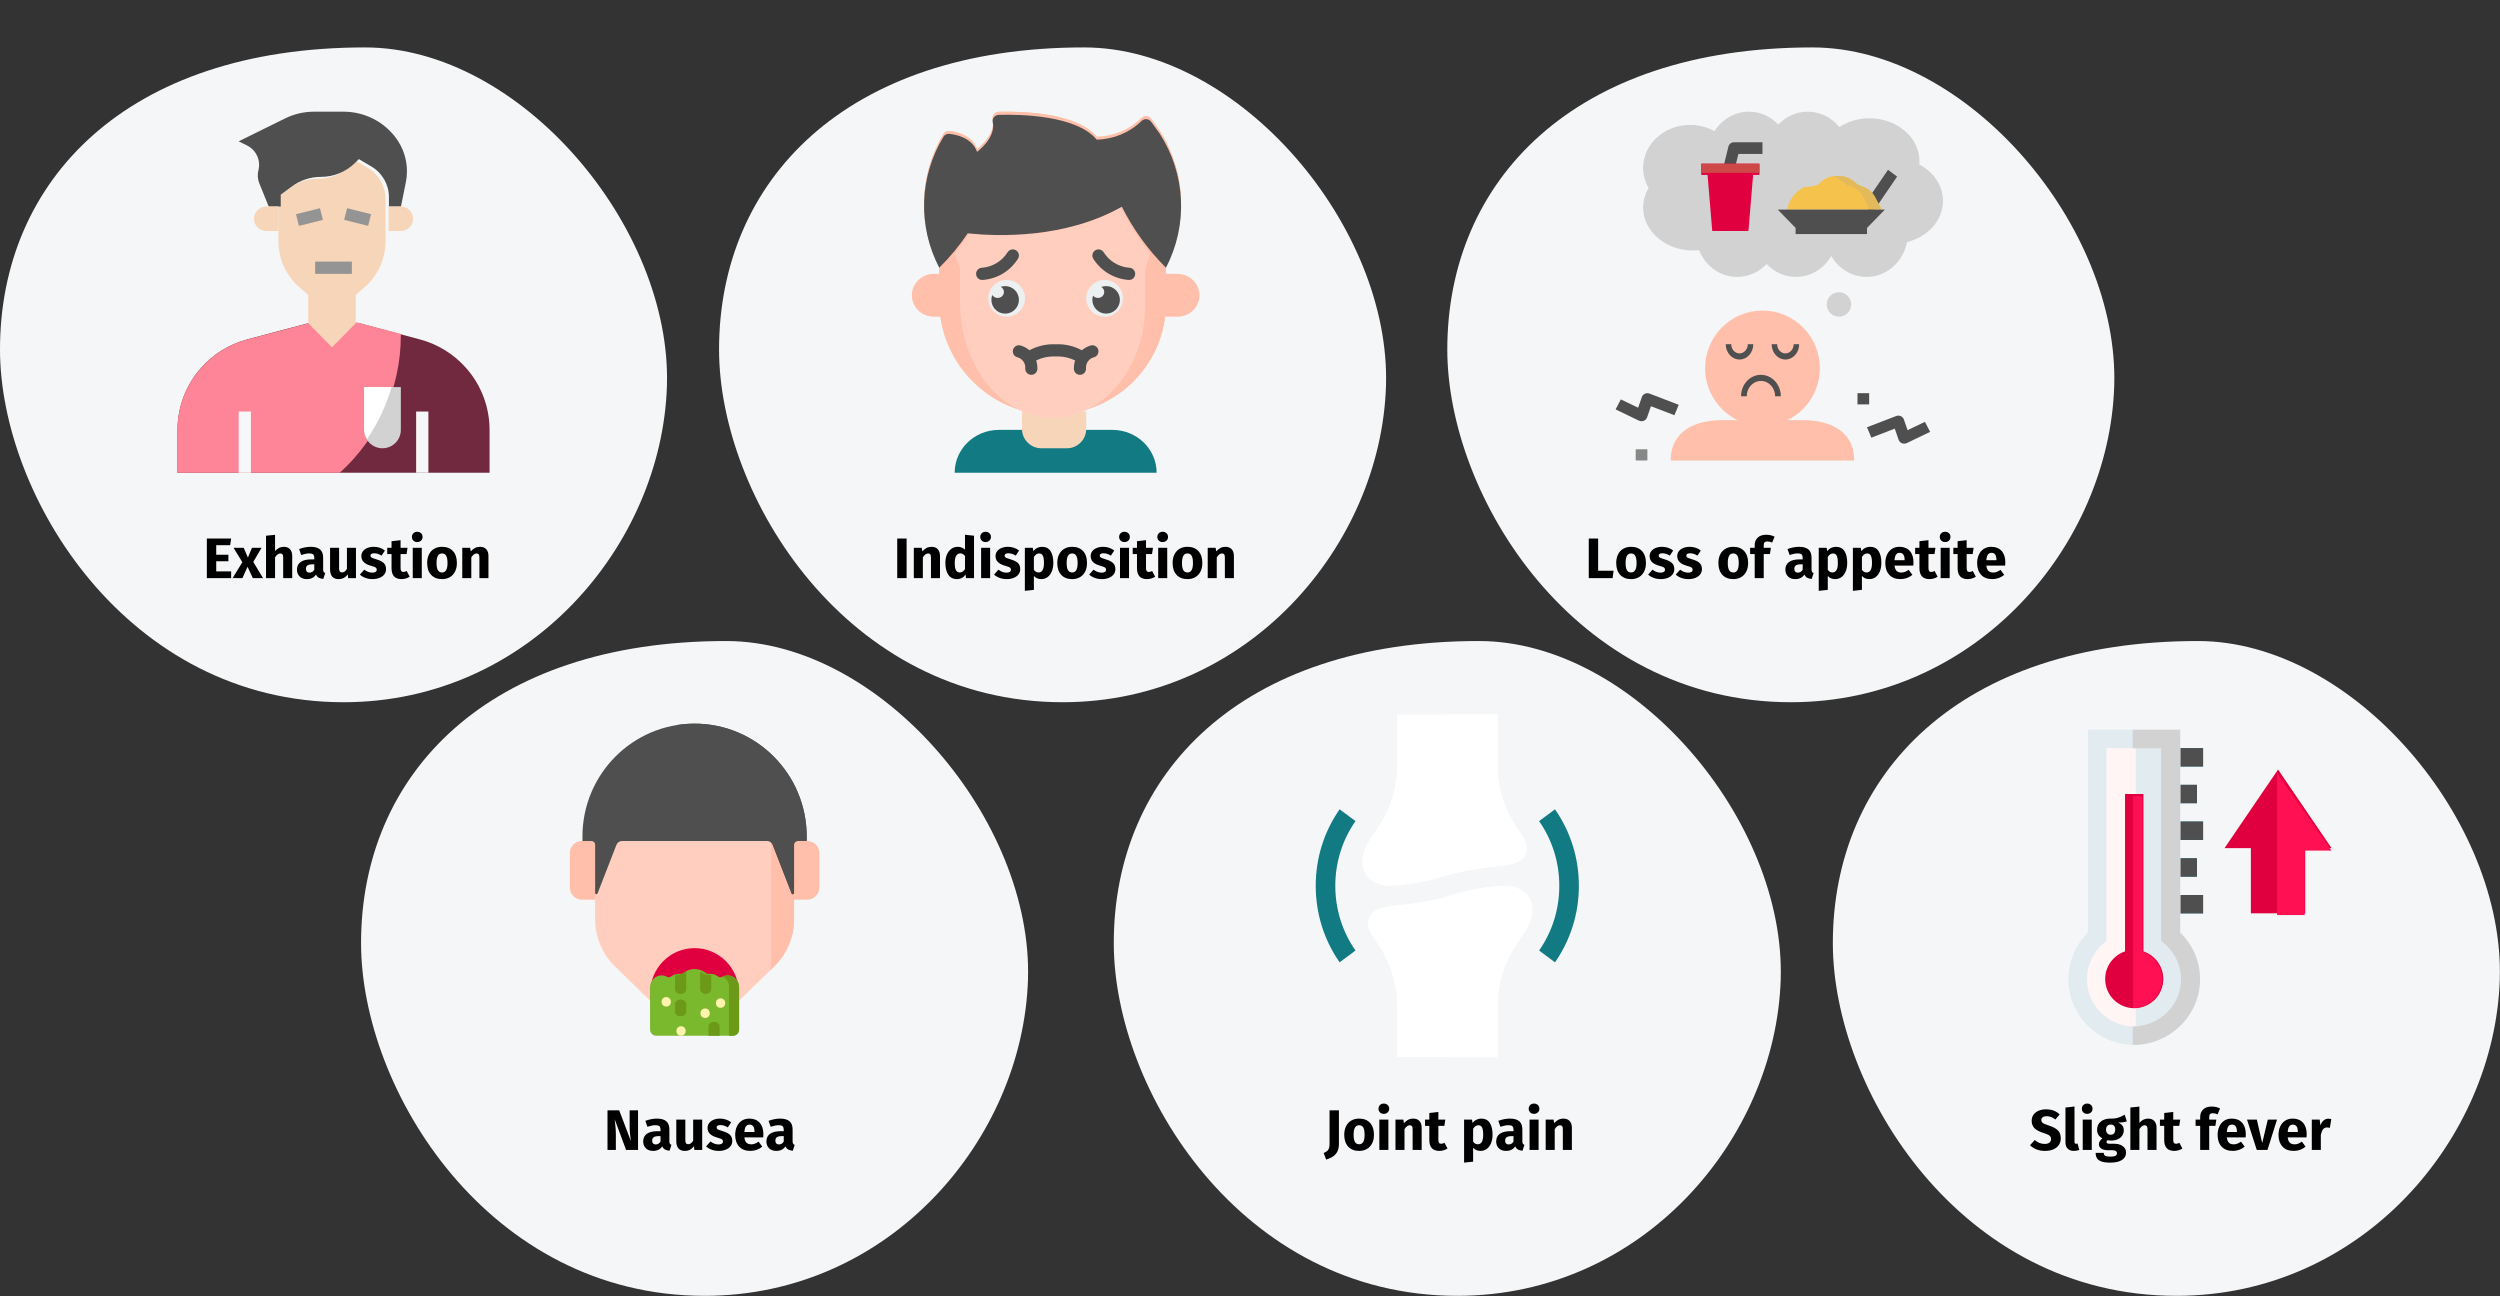 <?xml version="1.0" encoding="UTF-8"?>
<svg width="787px" height="408px" viewBox="0 0 787 408" version="1.1" xmlns="http://www.w3.org/2000/svg" xmlns:xlink="http://www.w3.org/1999/xlink">
    <rect x="0" y="0" width="787" height="408" fill="#333333" stroke="none"/>
    <title>hepatitis-symptome-en</title>
    <g id="Page-1" stroke="none" stroke-width="1" fill="none" fill-rule="evenodd">
        <g id="vorlage" transform="translate(-123, -8627)" fill-rule="nonzero">
            <g id="hepatitis-symptome-en" transform="translate(123, 8627.428)">
                <rect id="Rectangle" stroke="#979797" fill="#D8D8D8" opacity="0" x="0.463" y="0" width="786" height="407"></rect>
                <g id="Group-15" transform="translate(0, 14.5)">
                    <path d="M108.158,206.132 C166.596,206.132 208.308,156.691 209.944,106.66 C211.581,56.63 163.881,0 114.902,0 C39.798,0 0,41.924 0,95.08 C0,141.315 40.109,206.132 108.158,206.132 Z" id="Oval-Copy-27" fill="#F5F6F7"></path>
                    <path d="M72.765,167.072 L72.765,164.948 L68.067,164.948 L68.067,161.762 L71.901,161.762 L71.901,159.692 L68.067,159.692 L68.067,156.704 L72.459,156.704 L72.765,154.598 L65.115,154.598 L65.115,167.072 L72.765,167.072 Z M76.311,167.072 L77.931,163.49 L79.587,167.072 L82.809,167.072 L79.731,161.96 L82.341,157.514 L79.317,157.514 L78.039,160.574 L76.707,157.514 L73.521,157.514 L76.293,162.05 L73.215,167.072 L76.311,167.072 Z M86.589,167.072 L86.589,160.52 C87.117,159.704 87.669,159.296 88.245,159.296 C88.533,159.296 88.755,159.389 88.911,159.575 C89.067,159.761 89.145,160.094 89.145,160.574 L89.145,160.574 L89.145,167.072 L91.989,167.072 L91.989,160.088 C91.989,159.176 91.755,158.468 91.287,157.964 C90.819,157.46 90.171,157.208 89.343,157.208 C88.791,157.208 88.293,157.319 87.849,157.541 C87.405,157.763 86.985,158.096 86.589,158.54 L86.589,158.54 L86.589,153.428 L83.745,153.716 L83.745,167.072 L86.589,167.072 Z M96.597,167.378 C97.893,167.378 98.853,166.898 99.477,165.938 C99.681,166.394 99.969,166.727 100.341,166.937 C100.713,167.147 101.193,167.276 101.781,167.324 L101.781,167.324 L102.375,165.47 C102.147,165.386 101.982,165.26 101.88,165.092 C101.778,164.924 101.727,164.66 101.727,164.3 L101.727,164.3 L101.727,160.592 C101.727,159.464 101.409,158.618 100.773,158.054 C100.137,157.49 99.135,157.208 97.767,157.208 C97.227,157.208 96.642,157.268 96.012,157.388 C95.382,157.508 94.767,157.682 94.167,157.91 L94.167,157.91 L94.815,159.782 C95.283,159.626 95.739,159.503 96.183,159.413 C96.627,159.323 97.005,159.278 97.317,159.278 C97.917,159.278 98.337,159.383 98.577,159.593 C98.817,159.803 98.937,160.19 98.937,160.754 L98.937,160.754 L98.937,161.168 L97.965,161.168 C96.513,161.168 95.403,161.444 94.635,161.996 C93.867,162.548 93.483,163.346 93.483,164.39 C93.483,165.278 93.765,165.998 94.329,166.55 C94.893,167.102 95.649,167.378 96.597,167.378 Z M97.425,165.344 C97.077,165.344 96.804,165.239 96.606,165.029 C96.408,164.819 96.309,164.522 96.309,164.138 C96.309,163.658 96.468,163.304 96.786,163.076 C97.104,162.848 97.587,162.734 98.235,162.734 L98.235,162.734 L98.937,162.734 L98.937,164.426 C98.577,165.038 98.073,165.344 97.425,165.344 Z M106.569,167.378 C107.805,167.378 108.771,166.874 109.467,165.866 L109.467,165.866 L109.593,167.072 L112.059,167.072 L112.059,157.514 L109.215,157.514 L109.215,164.156 C108.783,164.9 108.267,165.272 107.667,165.272 C107.355,165.272 107.124,165.179 106.974,164.993 C106.824,164.807 106.749,164.48 106.749,164.012 L106.749,164.012 L106.749,157.514 L103.905,157.514 L103.905,164.372 C103.905,165.32 104.13,166.058 104.58,166.586 C105.03,167.114 105.693,167.378 106.569,167.378 Z M117.279,167.378 C118.071,167.378 118.791,167.252 119.439,167 C120.087,166.748 120.597,166.385 120.969,165.911 C121.341,165.437 121.527,164.876 121.527,164.228 C121.527,163.412 121.284,162.773 120.798,162.311 C120.312,161.849 119.571,161.474 118.575,161.186 C117.999,161.018 117.573,160.874 117.297,160.754 C117.021,160.634 116.838,160.517 116.748,160.403 C116.658,160.289 116.613,160.142 116.613,159.962 C116.613,159.734 116.712,159.557 116.91,159.431 C117.108,159.305 117.393,159.242 117.765,159.242 C118.557,159.242 119.343,159.488 120.123,159.98 L120.123,159.98 L121.167,158.378 C120.711,158.006 120.183,157.718 119.583,157.514 C118.983,157.31 118.341,157.208 117.657,157.208 C116.877,157.208 116.19,157.337 115.596,157.595 C115.002,157.853 114.546,158.201 114.228,158.639 C113.91,159.077 113.751,159.572 113.751,160.124 C113.751,160.856 113.985,161.468 114.453,161.96 C114.921,162.452 115.629,162.836 116.577,163.112 C117.177,163.28 117.615,163.421 117.891,163.535 C118.167,163.649 118.353,163.772 118.449,163.904 C118.545,164.036 118.593,164.216 118.593,164.444 C118.593,164.732 118.47,164.954 118.224,165.11 C117.978,165.266 117.639,165.344 117.207,165.344 C116.319,165.344 115.473,165.032 114.669,164.408 L114.669,164.408 L113.283,165.956 C113.763,166.4 114.348,166.748 115.038,167 C115.728,167.252 116.475,167.378 117.279,167.378 Z M126.387,167.378 C126.843,167.378 127.302,167.312 127.764,167.18 C128.226,167.048 128.631,166.862 128.979,166.622 L128.979,166.622 L128.025,164.822 C127.665,165.026 127.323,165.128 126.999,165.128 C126.687,165.128 126.459,165.032 126.315,164.84 C126.171,164.648 126.099,164.33 126.099,163.886 L126.099,163.886 L126.099,159.494 L127.989,159.494 L128.295,157.514 L126.099,157.514 L126.099,155.12 L123.255,155.444 L123.255,157.514 L121.905,157.514 L121.905,159.494 L123.255,159.494 L123.255,163.922 C123.255,166.214 124.299,167.366 126.387,167.378 Z M131.337,155.714 C131.829,155.714 132.234,155.561 132.552,155.255 C132.87,154.949 133.029,154.562 133.029,154.094 C133.029,153.626 132.87,153.239 132.552,152.933 C132.234,152.627 131.829,152.474 131.337,152.474 C130.845,152.474 130.443,152.627 130.131,152.933 C129.819,153.239 129.663,153.626 129.663,154.094 C129.663,154.562 129.819,154.949 130.131,155.255 C130.443,155.561 130.845,155.714 131.337,155.714 Z M132.777,167.072 L132.777,157.514 L129.933,157.514 L129.933,167.072 L132.777,167.072 Z M139.149,167.378 C140.109,167.378 140.94,167.168 141.642,166.748 C142.344,166.328 142.884,165.737 143.262,164.975 C143.64,164.213 143.829,163.322 143.829,162.302 C143.829,160.694 143.415,159.443 142.587,158.549 C141.759,157.655 140.613,157.208 139.149,157.208 C138.189,157.208 137.358,157.418 136.656,157.838 C135.954,158.258 135.414,158.849 135.036,159.611 C134.658,160.373 134.469,161.264 134.469,162.284 C134.469,163.892 134.886,165.143 135.72,166.037 C136.554,166.931 137.697,167.378 139.149,167.378 Z M139.149,165.29 C138.561,165.29 138.126,165.05 137.844,164.57 C137.562,164.09 137.421,163.328 137.421,162.284 C137.421,161.264 137.565,160.511 137.853,160.025 C138.141,159.539 138.573,159.296 139.149,159.296 C139.737,159.296 140.172,159.536 140.454,160.016 C140.736,160.496 140.877,161.258 140.877,162.302 C140.877,163.322 140.733,164.075 140.445,164.561 C140.157,165.047 139.725,165.29 139.149,165.29 Z M148.365,167.072 L148.365,160.538 C148.893,159.71 149.445,159.296 150.021,159.296 C150.321,159.296 150.546,159.389 150.696,159.575 C150.846,159.761 150.921,160.094 150.921,160.574 L150.921,160.574 L150.921,167.072 L153.765,167.072 L153.765,160.088 C153.765,159.176 153.531,158.468 153.063,157.964 C152.595,157.46 151.947,157.208 151.119,157.208 C150.531,157.208 150,157.328 149.526,157.568 C149.052,157.808 148.611,158.168 148.203,158.648 L148.203,158.648 L148.005,157.514 L145.521,157.514 L145.521,167.072 L148.365,167.072 Z" id="Exhaustion" fill="#000000"></path>
                    <path d="M334.518,206.132 C392.956,206.132 434.668,156.691 436.305,106.66 C437.941,56.63 390.242,0 341.262,0 C266.158,0 226.36,41.924 226.36,95.08 C226.36,141.315 266.47,206.132 334.518,206.132 Z" id="Oval-Copy-27" fill="#F5F6F7"></path>
                    <path d="M285.4,167.072 L285.4,154.598 L282.448,154.598 L282.448,167.072 L285.4,167.072 Z M290.512,167.072 L290.512,160.538 C291.04,159.71 291.592,159.296 292.168,159.296 C292.468,159.296 292.693,159.389 292.843,159.575 C292.993,159.761 293.068,160.094 293.068,160.574 L293.068,160.574 L293.068,167.072 L295.912,167.072 L295.912,160.088 C295.912,159.176 295.678,158.468 295.21,157.964 C294.742,157.46 294.094,157.208 293.266,157.208 C292.678,157.208 292.147,157.328 291.673,157.568 C291.199,157.808 290.758,158.168 290.35,158.648 L290.35,158.648 L290.152,157.514 L287.668,157.514 L287.668,167.072 L290.512,167.072 Z M301.24,167.378 C302.38,167.378 303.286,166.904 303.958,165.956 L303.958,165.956 L304.102,167.072 L306.622,167.072 L306.622,153.716 L303.778,153.41 L303.778,158.108 C303.178,157.508 302.422,157.208 301.51,157.208 C300.742,157.208 300.061,157.424 299.467,157.856 C298.873,158.288 298.414,158.888 298.09,159.656 C297.766,160.424 297.604,161.294 297.604,162.266 C297.604,163.85 297.913,165.098 298.531,166.01 C299.149,166.922 300.052,167.378 301.24,167.378 Z M302.122,165.29 C301.618,165.29 301.231,165.068 300.961,164.624 C300.691,164.18 300.556,163.4 300.556,162.284 C300.556,161.264 300.712,160.508 301.024,160.016 C301.336,159.524 301.756,159.278 302.284,159.278 C302.584,159.278 302.851,159.344 303.085,159.476 C303.319,159.608 303.55,159.812 303.778,160.088 L303.778,160.088 L303.778,164.21 C303.334,164.93 302.782,165.29 302.122,165.29 Z M310.258,155.714 C310.75,155.714 311.155,155.561 311.473,155.255 C311.791,154.949 311.95,154.562 311.95,154.094 C311.95,153.626 311.791,153.239 311.473,152.933 C311.155,152.627 310.75,152.474 310.258,152.474 C309.766,152.474 309.364,152.627 309.052,152.933 C308.74,153.239 308.584,153.626 308.584,154.094 C308.584,154.562 308.74,154.949 309.052,155.255 C309.364,155.561 309.766,155.714 310.258,155.714 Z M311.698,167.072 L311.698,157.514 L308.854,157.514 L308.854,167.072 L311.698,167.072 Z M316.918,167.378 C317.71,167.378 318.43,167.252 319.078,167 C319.726,166.748 320.236,166.385 320.608,165.911 C320.98,165.437 321.166,164.876 321.166,164.228 C321.166,163.412 320.923,162.773 320.437,162.311 C319.951,161.849 319.21,161.474 318.214,161.186 C317.638,161.018 317.212,160.874 316.936,160.754 C316.66,160.634 316.477,160.517 316.387,160.403 C316.297,160.289 316.252,160.142 316.252,159.962 C316.252,159.734 316.351,159.557 316.549,159.431 C316.747,159.305 317.032,159.242 317.404,159.242 C318.196,159.242 318.982,159.488 319.762,159.98 L319.762,159.98 L320.806,158.378 C320.35,158.006 319.822,157.718 319.222,157.514 C318.622,157.31 317.98,157.208 317.296,157.208 C316.516,157.208 315.829,157.337 315.235,157.595 C314.641,157.853 314.185,158.201 313.867,158.639 C313.549,159.077 313.39,159.572 313.39,160.124 C313.39,160.856 313.624,161.468 314.092,161.96 C314.56,162.452 315.268,162.836 316.216,163.112 C316.816,163.28 317.254,163.421 317.53,163.535 C317.806,163.649 317.992,163.772 318.088,163.904 C318.184,164.036 318.232,164.216 318.232,164.444 C318.232,164.732 318.109,164.954 317.863,165.11 C317.617,165.266 317.278,165.344 316.846,165.344 C315.958,165.344 315.112,165.032 314.308,164.408 L314.308,164.408 L312.922,165.956 C313.402,166.4 313.987,166.748 314.677,167 C315.367,167.252 316.114,167.378 316.918,167.378 Z M322.624,171.068 L325.468,170.762 L325.468,166.388 C326.056,167.048 326.83,167.378 327.79,167.378 C328.558,167.378 329.23,167.159 329.806,166.721 C330.382,166.283 330.823,165.677 331.129,164.903 C331.435,164.129 331.588,163.25 331.588,162.266 C331.588,160.67 331.294,159.428 330.706,158.54 C330.118,157.652 329.224,157.208 328.024,157.208 C327.52,157.208 327.028,157.319 326.548,157.541 C326.068,157.763 325.642,158.108 325.27,158.576 L325.27,158.576 L325.126,157.514 L322.624,157.514 L322.624,171.068 Z M326.926,165.29 C326.338,165.29 325.852,165.008 325.468,164.444 L325.468,164.444 L325.468,160.412 C325.684,160.052 325.933,159.776 326.215,159.584 C326.497,159.392 326.8,159.296 327.124,159.296 C327.628,159.296 328.006,159.515 328.258,159.953 C328.51,160.391 328.636,161.174 328.636,162.302 C328.636,164.294 328.066,165.29 326.926,165.29 Z M337.51,167.378 C338.47,167.378 339.301,167.168 340.003,166.748 C340.705,166.328 341.245,165.737 341.623,164.975 C342.001,164.213 342.19,163.322 342.19,162.302 C342.19,160.694 341.776,159.443 340.948,158.549 C340.12,157.655 338.974,157.208 337.51,157.208 C336.55,157.208 335.719,157.418 335.017,157.838 C334.315,158.258 333.775,158.849 333.397,159.611 C333.019,160.373 332.83,161.264 332.83,162.284 C332.83,163.892 333.247,165.143 334.081,166.037 C334.915,166.931 336.058,167.378 337.51,167.378 Z M337.51,165.29 C336.922,165.29 336.487,165.05 336.205,164.57 C335.923,164.09 335.782,163.328 335.782,162.284 C335.782,161.264 335.926,160.511 336.214,160.025 C336.502,159.539 336.934,159.296 337.51,159.296 C338.098,159.296 338.533,159.536 338.815,160.016 C339.097,160.496 339.238,161.258 339.238,162.302 C339.238,163.322 339.094,164.075 338.806,164.561 C338.518,165.047 338.086,165.29 337.51,165.29 Z M346.87,167.378 C347.662,167.378 348.382,167.252 349.03,167 C349.678,166.748 350.188,166.385 350.56,165.911 C350.932,165.437 351.118,164.876 351.118,164.228 C351.118,163.412 350.875,162.773 350.389,162.311 C349.903,161.849 349.162,161.474 348.166,161.186 C347.59,161.018 347.164,160.874 346.888,160.754 C346.612,160.634 346.429,160.517 346.339,160.403 C346.249,160.289 346.204,160.142 346.204,159.962 C346.204,159.734 346.303,159.557 346.501,159.431 C346.699,159.305 346.984,159.242 347.356,159.242 C348.148,159.242 348.934,159.488 349.714,159.98 L349.714,159.98 L350.758,158.378 C350.302,158.006 349.774,157.718 349.174,157.514 C348.574,157.31 347.932,157.208 347.248,157.208 C346.468,157.208 345.781,157.337 345.187,157.595 C344.593,157.853 344.137,158.201 343.819,158.639 C343.501,159.077 343.342,159.572 343.342,160.124 C343.342,160.856 343.576,161.468 344.044,161.96 C344.512,162.452 345.22,162.836 346.168,163.112 C346.768,163.28 347.206,163.421 347.482,163.535 C347.758,163.649 347.944,163.772 348.04,163.904 C348.136,164.036 348.184,164.216 348.184,164.444 C348.184,164.732 348.061,164.954 347.815,165.11 C347.569,165.266 347.23,165.344 346.798,165.344 C345.91,165.344 345.064,165.032 344.26,164.408 L344.26,164.408 L342.874,165.956 C343.354,166.4 343.939,166.748 344.629,167 C345.319,167.252 346.066,167.378 346.87,167.378 Z M353.98,155.714 C354.472,155.714 354.877,155.561 355.195,155.255 C355.513,154.949 355.672,154.562 355.672,154.094 C355.672,153.626 355.513,153.239 355.195,152.933 C354.877,152.627 354.472,152.474 353.98,152.474 C353.488,152.474 353.086,152.627 352.774,152.933 C352.462,153.239 352.306,153.626 352.306,154.094 C352.306,154.562 352.462,154.949 352.774,155.255 C353.086,155.561 353.488,155.714 353.98,155.714 Z M355.42,167.072 L355.42,157.514 L352.576,157.514 L352.576,167.072 L355.42,167.072 Z M361.054,167.378 C361.51,167.378 361.969,167.312 362.431,167.18 C362.893,167.048 363.298,166.862 363.646,166.622 L363.646,166.622 L362.692,164.822 C362.332,165.026 361.99,165.128 361.666,165.128 C361.354,165.128 361.126,165.032 360.982,164.84 C360.838,164.648 360.766,164.33 360.766,163.886 L360.766,163.886 L360.766,159.494 L362.656,159.494 L362.962,157.514 L360.766,157.514 L360.766,155.12 L357.922,155.444 L357.922,157.514 L356.572,157.514 L356.572,159.494 L357.922,159.494 L357.922,163.922 C357.922,166.214 358.966,167.366 361.054,167.378 Z M366.004,155.714 C366.496,155.714 366.901,155.561 367.219,155.255 C367.537,154.949 367.696,154.562 367.696,154.094 C367.696,153.626 367.537,153.239 367.219,152.933 C366.901,152.627 366.496,152.474 366.004,152.474 C365.512,152.474 365.11,152.627 364.798,152.933 C364.486,153.239 364.33,153.626 364.33,154.094 C364.33,154.562 364.486,154.949 364.798,155.255 C365.11,155.561 365.512,155.714 366.004,155.714 Z M367.444,167.072 L367.444,157.514 L364.6,157.514 L364.6,167.072 L367.444,167.072 Z M373.816,167.378 C374.776,167.378 375.607,167.168 376.309,166.748 C377.011,166.328 377.551,165.737 377.929,164.975 C378.307,164.213 378.496,163.322 378.496,162.302 C378.496,160.694 378.082,159.443 377.254,158.549 C376.426,157.655 375.28,157.208 373.816,157.208 C372.856,157.208 372.025,157.418 371.323,157.838 C370.621,158.258 370.081,158.849 369.703,159.611 C369.325,160.373 369.136,161.264 369.136,162.284 C369.136,163.892 369.553,165.143 370.387,166.037 C371.221,166.931 372.364,167.378 373.816,167.378 Z M373.816,165.29 C373.228,165.29 372.793,165.05 372.511,164.57 C372.229,164.09 372.088,163.328 372.088,162.284 C372.088,161.264 372.232,160.511 372.52,160.025 C372.808,159.539 373.24,159.296 373.816,159.296 C374.404,159.296 374.839,159.536 375.121,160.016 C375.403,160.496 375.544,161.258 375.544,162.302 C375.544,163.322 375.4,164.075 375.112,164.561 C374.824,165.047 374.392,165.29 373.816,165.29 Z M383.032,167.072 L383.032,160.538 C383.56,159.71 384.112,159.296 384.688,159.296 C384.988,159.296 385.213,159.389 385.363,159.575 C385.513,159.761 385.588,160.094 385.588,160.574 L385.588,160.574 L385.588,167.072 L388.432,167.072 L388.432,160.088 C388.432,159.176 388.198,158.468 387.73,157.964 C387.262,157.46 386.614,157.208 385.786,157.208 C385.198,157.208 384.667,157.328 384.193,157.568 C383.719,157.808 383.278,158.168 382.87,158.648 L382.87,158.648 L382.672,157.514 L380.188,157.514 L380.188,167.072 L383.032,167.072 Z" id="Indisposition" fill="#000000"></path>
                    <path d="M563.768,206.132 C622.206,206.132 663.918,156.691 665.555,106.66 C667.191,56.63 619.492,0 570.512,0 C495.408,0 455.61,41.924 455.61,95.08 C455.61,141.315 495.72,206.132 563.768,206.132 Z" id="Oval-Copy-27" fill="#F5F6F7"></path>
                    <path d="M507.651,167.072 L507.957,164.732 L503.097,164.732 L503.097,154.598 L500.145,154.598 L500.145,167.072 L507.651,167.072 Z M513.465,167.378 C514.425,167.378 515.256,167.168 515.958,166.748 C516.66,166.328 517.2,165.737 517.578,164.975 C517.956,164.213 518.145,163.322 518.145,162.302 C518.145,160.694 517.731,159.443 516.903,158.549 C516.075,157.655 514.929,157.208 513.465,157.208 C512.505,157.208 511.674,157.418 510.972,157.838 C510.27,158.258 509.73,158.849 509.352,159.611 C508.974,160.373 508.785,161.264 508.785,162.284 C508.785,163.892 509.202,165.143 510.036,166.037 C510.87,166.931 512.013,167.378 513.465,167.378 Z M513.465,165.29 C512.877,165.29 512.442,165.05 512.16,164.57 C511.878,164.09 511.737,163.328 511.737,162.284 C511.737,161.264 511.881,160.511 512.169,160.025 C512.457,159.539 512.889,159.296 513.465,159.296 C514.053,159.296 514.488,159.536 514.77,160.016 C515.052,160.496 515.193,161.258 515.193,162.302 C515.193,163.322 515.049,164.075 514.761,164.561 C514.473,165.047 514.041,165.29 513.465,165.29 Z M522.825,167.378 C523.617,167.378 524.337,167.252 524.985,167 C525.633,166.748 526.143,166.385 526.515,165.911 C526.887,165.437 527.073,164.876 527.073,164.228 C527.073,163.412 526.83,162.773 526.344,162.311 C525.858,161.849 525.117,161.474 524.121,161.186 C523.545,161.018 523.119,160.874 522.843,160.754 C522.567,160.634 522.384,160.517 522.294,160.403 C522.204,160.289 522.159,160.142 522.159,159.962 C522.159,159.734 522.258,159.557 522.456,159.431 C522.654,159.305 522.939,159.242 523.311,159.242 C524.103,159.242 524.889,159.488 525.669,159.98 L525.669,159.98 L526.713,158.378 C526.257,158.006 525.729,157.718 525.129,157.514 C524.529,157.31 523.887,157.208 523.203,157.208 C522.423,157.208 521.736,157.337 521.142,157.595 C520.548,157.853 520.092,158.201 519.774,158.639 C519.456,159.077 519.297,159.572 519.297,160.124 C519.297,160.856 519.531,161.468 519.999,161.96 C520.467,162.452 521.175,162.836 522.123,163.112 C522.723,163.28 523.161,163.421 523.437,163.535 C523.713,163.649 523.899,163.772 523.995,163.904 C524.091,164.036 524.139,164.216 524.139,164.444 C524.139,164.732 524.016,164.954 523.77,165.11 C523.524,165.266 523.185,165.344 522.753,165.344 C521.865,165.344 521.019,165.032 520.215,164.408 L520.215,164.408 L518.829,165.956 C519.309,166.4 519.894,166.748 520.584,167 C521.274,167.252 522.021,167.378 522.825,167.378 Z M531.519,167.378 C532.311,167.378 533.031,167.252 533.679,167 C534.327,166.748 534.837,166.385 535.209,165.911 C535.581,165.437 535.767,164.876 535.767,164.228 C535.767,163.412 535.524,162.773 535.038,162.311 C534.552,161.849 533.811,161.474 532.815,161.186 C532.239,161.018 531.813,160.874 531.537,160.754 C531.261,160.634 531.078,160.517 530.988,160.403 C530.898,160.289 530.853,160.142 530.853,159.962 C530.853,159.734 530.952,159.557 531.15,159.431 C531.348,159.305 531.633,159.242 532.005,159.242 C532.797,159.242 533.583,159.488 534.363,159.98 L534.363,159.98 L535.407,158.378 C534.951,158.006 534.423,157.718 533.823,157.514 C533.223,157.31 532.581,157.208 531.897,157.208 C531.117,157.208 530.43,157.337 529.836,157.595 C529.242,157.853 528.786,158.201 528.468,158.639 C528.15,159.077 527.991,159.572 527.991,160.124 C527.991,160.856 528.225,161.468 528.693,161.96 C529.161,162.452 529.869,162.836 530.817,163.112 C531.417,163.28 531.855,163.421 532.131,163.535 C532.407,163.649 532.593,163.772 532.689,163.904 C532.785,164.036 532.833,164.216 532.833,164.444 C532.833,164.732 532.71,164.954 532.464,165.11 C532.218,165.266 531.879,165.344 531.447,165.344 C530.559,165.344 529.713,165.032 528.909,164.408 L528.909,164.408 L527.523,165.956 C528.003,166.4 528.588,166.748 529.278,167 C529.968,167.252 530.715,167.378 531.519,167.378 Z M545.631,167.378 C546.591,167.378 547.422,167.168 548.124,166.748 C548.826,166.328 549.366,165.737 549.744,164.975 C550.122,164.213 550.311,163.322 550.311,162.302 C550.311,160.694 549.897,159.443 549.069,158.549 C548.241,157.655 547.095,157.208 545.631,157.208 C544.671,157.208 543.84,157.418 543.138,157.838 C542.436,158.258 541.896,158.849 541.518,159.611 C541.14,160.373 540.951,161.264 540.951,162.284 C540.951,163.892 541.368,165.143 542.202,166.037 C543.036,166.931 544.179,167.378 545.631,167.378 Z M545.631,165.29 C545.043,165.29 544.608,165.05 544.326,164.57 C544.044,164.09 543.903,163.328 543.903,162.284 C543.903,161.264 544.047,160.511 544.335,160.025 C544.623,159.539 545.055,159.296 545.631,159.296 C546.219,159.296 546.654,159.536 546.936,160.016 C547.218,160.496 547.359,161.258 547.359,162.302 C547.359,163.322 547.215,164.075 546.927,164.561 C546.639,165.047 546.207,165.29 545.631,165.29 Z M555.225,167.072 L555.225,159.494 L557.169,159.494 L557.475,157.514 L555.225,157.514 L555.225,156.776 C555.225,156.32 555.315,155.996 555.495,155.804 C555.675,155.612 555.969,155.516 556.377,155.516 C556.893,155.516 557.391,155.636 557.871,155.876 L557.871,155.876 L558.645,154.022 C557.853,153.614 556.983,153.41 556.035,153.41 C554.859,153.41 553.956,153.713 553.326,154.319 C552.696,154.925 552.381,155.708 552.381,156.668 L552.381,156.668 L552.381,157.514 L550.941,157.514 L550.941,159.494 L552.381,159.494 L552.381,167.072 L555.225,167.072 Z M565.143,167.378 C566.439,167.378 567.399,166.898 568.023,165.938 C568.227,166.394 568.515,166.727 568.887,166.937 C569.259,167.147 569.739,167.276 570.327,167.324 L570.327,167.324 L570.921,165.47 C570.693,165.386 570.528,165.26 570.426,165.092 C570.324,164.924 570.273,164.66 570.273,164.3 L570.273,164.3 L570.273,160.592 C570.273,159.464 569.955,158.618 569.319,158.054 C568.683,157.49 567.681,157.208 566.313,157.208 C565.773,157.208 565.188,157.268 564.558,157.388 C563.928,157.508 563.313,157.682 562.713,157.91 L562.713,157.91 L563.361,159.782 C563.829,159.626 564.285,159.503 564.729,159.413 C565.173,159.323 565.551,159.278 565.863,159.278 C566.463,159.278 566.883,159.383 567.123,159.593 C567.363,159.803 567.483,160.19 567.483,160.754 L567.483,160.754 L567.483,161.168 L566.511,161.168 C565.059,161.168 563.949,161.444 563.181,161.996 C562.413,162.548 562.029,163.346 562.029,164.39 C562.029,165.278 562.311,165.998 562.875,166.55 C563.439,167.102 564.195,167.378 565.143,167.378 Z M565.971,165.344 C565.623,165.344 565.35,165.239 565.152,165.029 C564.954,164.819 564.855,164.522 564.855,164.138 C564.855,163.658 565.014,163.304 565.332,163.076 C565.65,162.848 566.133,162.734 566.781,162.734 L566.781,162.734 L567.483,162.734 L567.483,164.426 C567.123,165.038 566.619,165.344 565.971,165.344 Z M572.541,171.068 L575.385,170.762 L575.385,166.388 C575.973,167.048 576.747,167.378 577.707,167.378 C578.475,167.378 579.147,167.159 579.723,166.721 C580.299,166.283 580.74,165.677 581.046,164.903 C581.352,164.129 581.505,163.25 581.505,162.266 C581.505,160.67 581.211,159.428 580.623,158.54 C580.035,157.652 579.141,157.208 577.941,157.208 C577.437,157.208 576.945,157.319 576.465,157.541 C575.985,157.763 575.559,158.108 575.187,158.576 L575.187,158.576 L575.043,157.514 L572.541,157.514 L572.541,171.068 Z M576.843,165.29 C576.255,165.29 575.769,165.008 575.385,164.444 L575.385,164.444 L575.385,160.412 C575.601,160.052 575.85,159.776 576.132,159.584 C576.414,159.392 576.717,159.296 577.041,159.296 C577.545,159.296 577.923,159.515 578.175,159.953 C578.427,160.391 578.553,161.174 578.553,162.302 C578.553,164.294 577.983,165.29 576.843,165.29 Z M583.287,171.068 L586.131,170.762 L586.131,166.388 C586.719,167.048 587.493,167.378 588.453,167.378 C589.221,167.378 589.893,167.159 590.469,166.721 C591.045,166.283 591.486,165.677 591.792,164.903 C592.098,164.129 592.251,163.25 592.251,162.266 C592.251,160.67 591.957,159.428 591.369,158.54 C590.781,157.652 589.887,157.208 588.687,157.208 C588.183,157.208 587.691,157.319 587.211,157.541 C586.731,157.763 586.305,158.108 585.933,158.576 L585.933,158.576 L585.789,157.514 L583.287,157.514 L583.287,171.068 Z M587.589,165.29 C587.001,165.29 586.515,165.008 586.131,164.444 L586.131,164.444 L586.131,160.412 C586.347,160.052 586.596,159.776 586.878,159.584 C587.16,159.392 587.463,159.296 587.787,159.296 C588.291,159.296 588.669,159.515 588.921,159.953 C589.173,160.391 589.299,161.174 589.299,162.302 C589.299,164.294 588.729,165.29 587.589,165.29 Z M598.299,167.378 C599.667,167.378 600.909,166.934 602.025,166.046 L602.025,166.046 L600.855,164.462 C600.435,164.75 600.045,164.963 599.685,165.101 C599.325,165.239 598.953,165.308 598.569,165.308 C597.933,165.308 597.435,165.146 597.075,164.822 C596.715,164.498 596.487,163.934 596.391,163.13 L596.391,163.13 L602.313,163.13 C602.349,162.842 602.367,162.5 602.367,162.104 C602.367,160.568 601.977,159.368 601.197,158.504 C600.417,157.64 599.337,157.208 597.957,157.208 C597.021,157.208 596.217,157.433 595.545,157.883 C594.873,158.333 594.363,158.945 594.015,159.719 C593.667,160.493 593.493,161.366 593.493,162.338 C593.493,163.874 593.907,165.098 594.735,166.01 C595.563,166.922 596.751,167.378 598.299,167.378 Z M599.577,161.42 L596.391,161.42 C596.451,160.592 596.616,159.998 596.886,159.638 C597.156,159.278 597.537,159.098 598.029,159.098 C599.037,159.098 599.553,159.83 599.577,161.294 L599.577,161.294 L599.577,161.42 Z M607.371,167.378 C607.827,167.378 608.286,167.312 608.748,167.18 C609.21,167.048 609.615,166.862 609.963,166.622 L609.963,166.622 L609.009,164.822 C608.649,165.026 608.307,165.128 607.983,165.128 C607.671,165.128 607.443,165.032 607.299,164.84 C607.155,164.648 607.083,164.33 607.083,163.886 L607.083,163.886 L607.083,159.494 L608.973,159.494 L609.279,157.514 L607.083,157.514 L607.083,155.12 L604.239,155.444 L604.239,157.514 L602.889,157.514 L602.889,159.494 L604.239,159.494 L604.239,163.922 C604.239,166.214 605.283,167.366 607.371,167.378 Z M612.321,155.714 C612.813,155.714 613.218,155.561 613.536,155.255 C613.854,154.949 614.013,154.562 614.013,154.094 C614.013,153.626 613.854,153.239 613.536,152.933 C613.218,152.627 612.813,152.474 612.321,152.474 C611.829,152.474 611.427,152.627 611.115,152.933 C610.803,153.239 610.647,153.626 610.647,154.094 C610.647,154.562 610.803,154.949 611.115,155.255 C611.427,155.561 611.829,155.714 612.321,155.714 Z M613.761,167.072 L613.761,157.514 L610.917,157.514 L610.917,167.072 L613.761,167.072 Z M619.395,167.378 C619.851,167.378 620.31,167.312 620.772,167.18 C621.234,167.048 621.639,166.862 621.987,166.622 L621.987,166.622 L621.033,164.822 C620.673,165.026 620.331,165.128 620.007,165.128 C619.695,165.128 619.467,165.032 619.323,164.84 C619.179,164.648 619.107,164.33 619.107,163.886 L619.107,163.886 L619.107,159.494 L620.997,159.494 L621.303,157.514 L619.107,157.514 L619.107,155.12 L616.263,155.444 L616.263,157.514 L614.913,157.514 L614.913,159.494 L616.263,159.494 L616.263,163.922 C616.263,166.214 617.307,167.366 619.395,167.378 Z M627.207,167.378 C628.575,167.378 629.817,166.934 630.933,166.046 L630.933,166.046 L629.763,164.462 C629.343,164.75 628.953,164.963 628.593,165.101 C628.233,165.239 627.861,165.308 627.477,165.308 C626.841,165.308 626.343,165.146 625.983,164.822 C625.623,164.498 625.395,163.934 625.299,163.13 L625.299,163.13 L631.221,163.13 C631.257,162.842 631.275,162.5 631.275,162.104 C631.275,160.568 630.885,159.368 630.105,158.504 C629.325,157.64 628.245,157.208 626.865,157.208 C625.929,157.208 625.125,157.433 624.453,157.883 C623.781,158.333 623.271,158.945 622.923,159.719 C622.575,160.493 622.401,161.366 622.401,162.338 C622.401,163.874 622.815,165.098 623.643,166.01 C624.471,166.922 625.659,167.378 627.207,167.378 Z M628.485,161.42 L625.299,161.42 C625.359,160.592 625.524,159.998 625.794,159.638 C626.064,159.278 626.445,159.098 626.937,159.098 C627.945,159.098 628.461,159.83 628.485,161.294 L628.485,161.294 L628.485,161.42 Z" id="Lossofappetite" fill="#000000"></path>
                    <path d="M685.136,393 C743.574,393 785.285,343.558 786.922,293.528 C788.559,243.498 740.859,186.868 691.88,186.868 C616.776,186.868 576.978,228.792 576.978,281.947 C576.978,328.183 617.087,393 685.136,393 Z" id="Oval-Copy-27" fill="#F5F6F7"></path>
                    <path d="M643.78,347.378 C644.8,347.378 645.682,347.213 646.426,346.883 C647.17,346.553 647.74,346.091 648.136,345.497 C648.532,344.903 648.73,344.216 648.73,343.436 C648.73,342.344 648.43,341.501 647.83,340.907 C647.23,340.313 646.294,339.812 645.022,339.404 C644.35,339.188 643.846,339.002 643.51,338.846 C643.174,338.69 642.94,338.525 642.808,338.351 C642.676,338.177 642.61,337.952 642.61,337.676 C642.61,337.28 642.76,336.977 643.06,336.767 C643.36,336.557 643.768,336.452 644.284,336.452 C645.256,336.452 646.168,336.8 647.02,337.496 L647.02,337.496 L648.388,335.894 C647.824,335.354 647.197,334.952 646.507,334.688 C645.817,334.424 645.004,334.292 644.068,334.292 C643.204,334.292 642.43,334.439 641.746,334.733 C641.062,335.027 640.528,335.447 640.144,335.993 C639.76,336.539 639.568,337.172 639.568,337.892 C639.568,338.828 639.859,339.602 640.441,340.214 C641.023,340.826 642.004,341.342 643.384,341.762 C643.996,341.954 644.464,342.134 644.788,342.302 C645.112,342.47 645.34,342.659 645.472,342.869 C645.604,343.079 645.67,343.34 645.67,343.652 C645.67,344.132 645.493,344.507 645.139,344.777 C644.785,345.047 644.302,345.182 643.69,345.182 C643.09,345.182 642.535,345.08 642.025,344.876 C641.515,344.672 641.02,344.366 640.54,343.958 L640.54,343.958 L639.046,345.596 C639.61,346.136 640.285,346.568 641.071,346.892 C641.857,347.216 642.76,347.378 643.78,347.378 Z M652.834,347.378 C653.47,347.378 654.046,347.27 654.562,347.054 L654.562,347.054 L654.004,345.038 C653.86,345.098 653.704,345.128 653.536,345.128 C653.212,345.128 653.05,344.93 653.05,344.534 L653.05,344.534 L653.05,333.41 L650.206,333.716 L650.206,344.642 C650.206,345.518 650.437,346.193 650.899,346.667 C651.361,347.141 652.006,347.378 652.834,347.378 Z M657.046,335.714 C657.538,335.714 657.943,335.561 658.261,335.255 C658.579,334.949 658.738,334.562 658.738,334.094 C658.738,333.626 658.579,333.239 658.261,332.933 C657.943,332.627 657.538,332.474 657.046,332.474 C656.554,332.474 656.152,332.627 655.84,332.933 C655.528,333.239 655.372,333.626 655.372,334.094 C655.372,334.562 655.528,334.949 655.84,335.255 C656.152,335.561 656.554,335.714 657.046,335.714 Z M658.486,347.072 L658.486,337.514 L655.642,337.514 L655.642,347.072 L658.486,347.072 Z M664.282,351.068 C665.902,351.068 667.141,350.789 667.999,350.231 C668.857,349.673 669.286,348.896 669.286,347.9 C669.286,347.372 669.136,346.898 668.836,346.478 C668.536,346.058 668.11,345.728 667.558,345.488 C667.006,345.248 666.364,345.128 665.632,345.128 L665.632,345.128 L664.192,345.128 C663.772,345.128 663.493,345.077 663.355,344.975 C663.217,344.873 663.148,344.732 663.148,344.552 C663.148,344.444 663.175,344.339 663.229,344.237 C663.283,344.135 663.358,344.06 663.454,344.012 C663.802,344.084 664.168,344.12 664.552,344.12 C665.368,344.12 666.079,343.982 666.685,343.706 C667.291,343.43 667.756,343.049 668.08,342.563 C668.404,342.077 668.566,341.528 668.566,340.916 C668.566,340.304 668.422,339.806 668.134,339.422 C667.846,339.038 667.39,338.714 666.766,338.45 C667.978,338.45 668.896,338.324 669.52,338.072 L669.52,338.072 L668.854,335.966 C668.146,336.386 667.459,336.704 666.793,336.92 C666.127,337.136 665.314,337.232 664.354,337.208 C663.094,337.208 662.08,337.523 661.312,338.153 C660.544,338.783 660.16,339.632 660.16,340.7 C660.16,341.324 660.295,341.855 660.565,342.293 C660.835,342.731 661.27,343.112 661.87,343.436 C661.522,343.652 661.246,343.925 661.042,344.255 C660.838,344.585 660.736,344.924 660.736,345.272 C660.736,345.824 660.979,346.277 661.465,346.631 C661.951,346.985 662.686,347.162 663.67,347.162 L663.67,347.162 L665.056,347.162 C665.512,347.162 665.854,347.246 666.082,347.414 C666.31,347.582 666.424,347.81 666.424,348.098 C666.424,348.446 666.274,348.713 665.974,348.899 C665.674,349.085 665.134,349.178 664.354,349.178 C663.79,349.178 663.358,349.136 663.058,349.052 C662.758,348.968 662.551,348.842 662.437,348.674 C662.323,348.506 662.266,348.278 662.266,347.99 L662.266,347.99 L659.71,347.99 C659.71,348.662 659.845,349.22 660.115,349.664 C660.385,350.108 660.856,350.453 661.528,350.699 C662.2,350.945 663.118,351.068 664.282,351.068 Z M664.426,342.284 C663.982,342.284 663.631,342.143 663.373,341.861 C663.115,341.579 662.986,341.18 662.986,340.664 C662.986,340.172 663.115,339.785 663.373,339.503 C663.631,339.221 663.982,339.08 664.426,339.08 C665.386,339.08 665.866,339.596 665.866,340.628 C665.866,341.18 665.743,341.594 665.497,341.87 C665.251,342.146 664.894,342.284 664.426,342.284 Z M673.48,347.072 L673.48,340.52 C674.008,339.704 674.56,339.296 675.136,339.296 C675.424,339.296 675.646,339.389 675.802,339.575 C675.958,339.761 676.036,340.094 676.036,340.574 L676.036,340.574 L676.036,347.072 L678.88,347.072 L678.88,340.088 C678.88,339.176 678.646,338.468 678.178,337.964 C677.71,337.46 677.062,337.208 676.234,337.208 C675.682,337.208 675.184,337.319 674.74,337.541 C674.296,337.763 673.876,338.096 673.48,338.54 L673.48,338.54 L673.48,333.428 L670.636,333.716 L670.636,347.072 L673.48,347.072 Z M684.424,347.378 C684.88,347.378 685.339,347.312 685.801,347.18 C686.263,347.048 686.668,346.862 687.016,346.622 L687.016,346.622 L686.062,344.822 C685.702,345.026 685.36,345.128 685.036,345.128 C684.724,345.128 684.496,345.032 684.352,344.84 C684.208,344.648 684.136,344.33 684.136,343.886 L684.136,343.886 L684.136,339.494 L686.026,339.494 L686.332,337.514 L684.136,337.514 L684.136,335.12 L681.292,335.444 L681.292,337.514 L679.942,337.514 L679.942,339.494 L681.292,339.494 L681.292,343.922 C681.292,346.214 682.336,347.366 684.424,347.378 Z M695.458,347.072 L695.458,339.494 L697.402,339.494 L697.708,337.514 L695.458,337.514 L695.458,336.776 C695.458,336.32 695.548,335.996 695.728,335.804 C695.908,335.612 696.202,335.516 696.61,335.516 C697.126,335.516 697.624,335.636 698.104,335.876 L698.104,335.876 L698.878,334.022 C698.086,333.614 697.216,333.41 696.268,333.41 C695.092,333.41 694.189,333.713 693.559,334.319 C692.929,334.925 692.614,335.708 692.614,336.668 L692.614,336.668 L692.614,337.514 L691.174,337.514 L691.174,339.494 L692.614,339.494 L692.614,347.072 L695.458,347.072 Z M702.91,347.378 C704.278,347.378 705.52,346.934 706.636,346.046 L706.636,346.046 L705.466,344.462 C705.046,344.75 704.656,344.963 704.296,345.101 C703.936,345.239 703.564,345.308 703.18,345.308 C702.544,345.308 702.046,345.146 701.686,344.822 C701.326,344.498 701.098,343.934 701.002,343.13 L701.002,343.13 L706.924,343.13 C706.96,342.842 706.978,342.5 706.978,342.104 C706.978,340.568 706.588,339.368 705.808,338.504 C705.028,337.64 703.948,337.208 702.568,337.208 C701.632,337.208 700.828,337.433 700.156,337.883 C699.484,338.333 698.974,338.945 698.626,339.719 C698.278,340.493 698.104,341.366 698.104,342.338 C698.104,343.874 698.518,345.098 699.346,346.01 C700.174,346.922 701.362,347.378 702.91,347.378 Z M704.188,341.42 L701.002,341.42 C701.062,340.592 701.227,339.998 701.497,339.638 C701.767,339.278 702.148,339.098 702.64,339.098 C703.648,339.098 704.164,339.83 704.188,341.294 L704.188,341.294 L704.188,341.42 Z M713.8,347.072 L716.806,337.514 L713.908,337.514 L712.144,344.912 L710.452,337.514 L707.356,337.514 L710.434,347.072 L713.8,347.072 Z M722.08,347.378 C723.448,347.378 724.69,346.934 725.806,346.046 L725.806,346.046 L724.636,344.462 C724.216,344.75 723.826,344.963 723.466,345.101 C723.106,345.239 722.734,345.308 722.35,345.308 C721.714,345.308 721.216,345.146 720.856,344.822 C720.496,344.498 720.268,343.934 720.172,343.13 L720.172,343.13 L726.094,343.13 C726.13,342.842 726.148,342.5 726.148,342.104 C726.148,340.568 725.758,339.368 724.978,338.504 C724.198,337.64 723.118,337.208 721.738,337.208 C720.802,337.208 719.998,337.433 719.326,337.883 C718.654,338.333 718.144,338.945 717.796,339.719 C717.448,340.493 717.274,341.366 717.274,342.338 C717.274,343.874 717.688,345.098 718.516,346.01 C719.344,346.922 720.532,347.378 722.08,347.378 Z M723.358,341.42 L720.172,341.42 C720.232,340.592 720.397,339.998 720.667,339.638 C720.937,339.278 721.318,339.098 721.81,339.098 C722.818,339.098 723.334,339.83 723.358,341.294 L723.358,341.294 L723.358,341.42 Z M730.594,347.072 L730.594,342.338 C730.762,341.558 730.993,340.973 731.287,340.583 C731.581,340.193 732.01,339.998 732.574,339.998 C732.79,339.998 733.078,340.04 733.438,340.124 L733.438,340.124 L733.888,337.37 C733.6,337.286 733.282,337.244 732.934,337.244 C732.382,337.244 731.887,337.433 731.449,337.811 C731.011,338.189 730.684,338.708 730.468,339.368 L730.468,339.368 L730.234,337.514 L727.75,337.514 L727.75,347.072 L730.594,347.072 Z" id="Slightfever" fill="#000000"></path>
                    <path d="M458.776,393 C517.214,393 558.925,343.558 560.562,293.528 C562.199,243.498 514.499,186.868 465.52,186.868 C390.415,186.868 350.618,228.792 350.618,281.947 C350.618,328.183 390.727,393 458.776,393 Z" id="Oval-Copy-27" fill="#F5F6F7"></path>
                    <path d="M417.479,350.114 C418.283,349.85 418.976,349.535 419.558,349.169 C420.14,348.803 420.608,348.296 420.962,347.648 C421.316,347 421.493,346.178 421.493,345.182 L421.493,345.182 L421.493,334.598 L418.541,334.598 L418.541,345.074 C418.541,345.614 418.496,346.058 418.406,346.406 C418.316,346.754 418.139,347.06 417.875,347.324 C417.611,347.588 417.215,347.822 416.687,348.026 L416.687,348.026 L417.479,350.114 Z M427.847,347.378 C428.807,347.378 429.638,347.168 430.34,346.748 C431.042,346.328 431.582,345.737 431.96,344.975 C432.338,344.213 432.527,343.322 432.527,342.302 C432.527,340.694 432.113,339.443 431.285,338.549 C430.457,337.655 429.311,337.208 427.847,337.208 C426.887,337.208 426.056,337.418 425.354,337.838 C424.652,338.258 424.112,338.849 423.734,339.611 C423.356,340.373 423.167,341.264 423.167,342.284 C423.167,343.892 423.584,345.143 424.418,346.037 C425.252,346.931 426.395,347.378 427.847,347.378 Z M427.847,345.29 C427.259,345.29 426.824,345.05 426.542,344.57 C426.26,344.09 426.119,343.328 426.119,342.284 C426.119,341.264 426.263,340.511 426.551,340.025 C426.839,339.539 427.271,339.296 427.847,339.296 C428.435,339.296 428.87,339.536 429.152,340.016 C429.434,340.496 429.575,341.258 429.575,342.302 C429.575,343.322 429.431,344.075 429.143,344.561 C428.855,345.047 428.423,345.29 427.847,345.29 Z M435.623,335.714 C436.115,335.714 436.52,335.561 436.838,335.255 C437.156,334.949 437.315,334.562 437.315,334.094 C437.315,333.626 437.156,333.239 436.838,332.933 C436.52,332.627 436.115,332.474 435.623,332.474 C435.131,332.474 434.729,332.627 434.417,332.933 C434.105,333.239 433.949,333.626 433.949,334.094 C433.949,334.562 434.105,334.949 434.417,335.255 C434.729,335.561 435.131,335.714 435.623,335.714 Z M437.063,347.072 L437.063,337.514 L434.219,337.514 L434.219,347.072 L437.063,347.072 Z M442.139,347.072 L442.139,340.538 C442.667,339.71 443.219,339.296 443.795,339.296 C444.095,339.296 444.32,339.389 444.47,339.575 C444.62,339.761 444.695,340.094 444.695,340.574 L444.695,340.574 L444.695,347.072 L447.539,347.072 L447.539,340.088 C447.539,339.176 447.305,338.468 446.837,337.964 C446.369,337.46 445.721,337.208 444.893,337.208 C444.305,337.208 443.774,337.328 443.3,337.568 C442.826,337.808 442.385,338.168 441.977,338.648 L441.977,338.648 L441.779,337.514 L439.295,337.514 L439.295,347.072 L442.139,347.072 Z M453.083,347.378 C453.539,347.378 453.998,347.312 454.46,347.18 C454.922,347.048 455.327,346.862 455.675,346.622 L455.675,346.622 L454.721,344.822 C454.361,345.026 454.019,345.128 453.695,345.128 C453.383,345.128 453.155,345.032 453.011,344.84 C452.867,344.648 452.795,344.33 452.795,343.886 L452.795,343.886 L452.795,339.494 L454.685,339.494 L454.991,337.514 L452.795,337.514 L452.795,335.12 L449.951,335.444 L449.951,337.514 L448.601,337.514 L448.601,339.494 L449.951,339.494 L449.951,343.922 C449.951,346.214 450.995,347.366 453.083,347.378 Z M460.895,351.068 L463.739,350.762 L463.739,346.388 C464.327,347.048 465.101,347.378 466.061,347.378 C466.829,347.378 467.501,347.159 468.077,346.721 C468.653,346.283 469.094,345.677 469.4,344.903 C469.706,344.129 469.859,343.25 469.859,342.266 C469.859,340.67 469.565,339.428 468.977,338.54 C468.389,337.652 467.495,337.208 466.295,337.208 C465.791,337.208 465.299,337.319 464.819,337.541 C464.339,337.763 463.913,338.108 463.541,338.576 L463.541,338.576 L463.397,337.514 L460.895,337.514 L460.895,351.068 Z M465.197,345.29 C464.609,345.29 464.123,345.008 463.739,344.444 L463.739,344.444 L463.739,340.412 C463.955,340.052 464.204,339.776 464.486,339.584 C464.768,339.392 465.071,339.296 465.395,339.296 C465.899,339.296 466.277,339.515 466.529,339.953 C466.781,340.391 466.907,341.174 466.907,342.302 C466.907,344.294 466.337,345.29 465.197,345.29 Z M474.107,347.378 C475.403,347.378 476.363,346.898 476.987,345.938 C477.191,346.394 477.479,346.727 477.851,346.937 C478.223,347.147 478.703,347.276 479.291,347.324 L479.291,347.324 L479.885,345.47 C479.657,345.386 479.492,345.26 479.39,345.092 C479.288,344.924 479.237,344.66 479.237,344.3 L479.237,344.3 L479.237,340.592 C479.237,339.464 478.919,338.618 478.283,338.054 C477.647,337.49 476.645,337.208 475.277,337.208 C474.737,337.208 474.152,337.268 473.522,337.388 C472.892,337.508 472.277,337.682 471.677,337.91 L471.677,337.91 L472.325,339.782 C472.793,339.626 473.249,339.503 473.693,339.413 C474.137,339.323 474.515,339.278 474.827,339.278 C475.427,339.278 475.847,339.383 476.087,339.593 C476.327,339.803 476.447,340.19 476.447,340.754 L476.447,340.754 L476.447,341.168 L475.475,341.168 C474.023,341.168 472.913,341.444 472.145,341.996 C471.377,342.548 470.993,343.346 470.993,344.39 C470.993,345.278 471.275,345.998 471.839,346.55 C472.403,347.102 473.159,347.378 474.107,347.378 Z M474.935,345.344 C474.587,345.344 474.314,345.239 474.116,345.029 C473.918,344.819 473.819,344.522 473.819,344.138 C473.819,343.658 473.978,343.304 474.296,343.076 C474.614,342.848 475.097,342.734 475.745,342.734 L475.745,342.734 L476.447,342.734 L476.447,344.426 C476.087,345.038 475.583,345.344 474.935,345.344 Z M482.909,335.714 C483.401,335.714 483.806,335.561 484.124,335.255 C484.442,334.949 484.601,334.562 484.601,334.094 C484.601,333.626 484.442,333.239 484.124,332.933 C483.806,332.627 483.401,332.474 482.909,332.474 C482.417,332.474 482.015,332.627 481.703,332.933 C481.391,333.239 481.235,333.626 481.235,334.094 C481.235,334.562 481.391,334.949 481.703,335.255 C482.015,335.561 482.417,335.714 482.909,335.714 Z M484.349,347.072 L484.349,337.514 L481.505,337.514 L481.505,347.072 L484.349,347.072 Z M489.425,347.072 L489.425,340.538 C489.953,339.71 490.505,339.296 491.081,339.296 C491.381,339.296 491.606,339.389 491.756,339.575 C491.906,339.761 491.981,340.094 491.981,340.574 L491.981,340.574 L491.981,347.072 L494.825,347.072 L494.825,340.088 C494.825,339.176 494.591,338.468 494.123,337.964 C493.655,337.46 493.007,337.208 492.179,337.208 C491.591,337.208 491.06,337.328 490.586,337.568 C490.112,337.808 489.671,338.168 489.263,338.648 L489.263,338.648 L489.065,337.514 L486.581,337.514 L486.581,347.072 L489.425,347.072 Z" id="Jointpain" fill="#000000"></path>
                    <path d="M221.82,393 C280.258,393 321.969,343.558 323.606,293.528 C325.243,243.498 277.543,186.868 228.564,186.868 C153.46,186.868 113.662,228.792 113.662,281.947 C113.662,328.183 153.771,393 221.82,393 Z" id="Oval-Copy-27" fill="#F5F6F7"></path>
                    <path d="M193.872,347.072 L193.872,342.5 C193.872,341.504 193.839,340.643 193.773,339.917 C193.707,339.191 193.614,338.354 193.494,337.406 L193.494,337.406 L197.094,347.072 L200.856,347.072 L200.856,334.598 L198.21,334.598 L198.21,339.638 C198.21,341.09 198.342,342.638 198.606,344.282 L198.606,344.282 L194.916,334.598 L191.244,334.598 L191.244,347.072 L193.872,347.072 Z M205.59,347.378 C206.886,347.378 207.846,346.898 208.47,345.938 C208.674,346.394 208.962,346.727 209.334,346.937 C209.706,347.147 210.186,347.276 210.774,347.324 L210.774,347.324 L211.368,345.47 C211.14,345.386 210.975,345.26 210.873,345.092 C210.771,344.924 210.72,344.66 210.72,344.3 L210.72,344.3 L210.72,340.592 C210.72,339.464 210.402,338.618 209.766,338.054 C209.13,337.49 208.128,337.208 206.76,337.208 C206.22,337.208 205.635,337.268 205.005,337.388 C204.375,337.508 203.76,337.682 203.16,337.91 L203.16,337.91 L203.808,339.782 C204.276,339.626 204.732,339.503 205.176,339.413 C205.62,339.323 205.998,339.278 206.31,339.278 C206.91,339.278 207.33,339.383 207.57,339.593 C207.81,339.803 207.93,340.19 207.93,340.754 L207.93,340.754 L207.93,341.168 L206.958,341.168 C205.506,341.168 204.396,341.444 203.628,341.996 C202.86,342.548 202.476,343.346 202.476,344.39 C202.476,345.278 202.758,345.998 203.322,346.55 C203.886,347.102 204.642,347.378 205.59,347.378 Z M206.418,345.344 C206.07,345.344 205.797,345.239 205.599,345.029 C205.401,344.819 205.302,344.522 205.302,344.138 C205.302,343.658 205.461,343.304 205.779,343.076 C206.097,342.848 206.58,342.734 207.228,342.734 L207.228,342.734 L207.93,342.734 L207.93,344.426 C207.57,345.038 207.066,345.344 206.418,345.344 Z M215.562,347.378 C216.798,347.378 217.764,346.874 218.46,345.866 L218.46,345.866 L218.586,347.072 L221.052,347.072 L221.052,337.514 L218.208,337.514 L218.208,344.156 C217.776,344.9 217.26,345.272 216.66,345.272 C216.348,345.272 216.117,345.179 215.967,344.993 C215.817,344.807 215.742,344.48 215.742,344.012 L215.742,344.012 L215.742,337.514 L212.898,337.514 L212.898,344.372 C212.898,345.32 213.123,346.058 213.573,346.586 C214.023,347.114 214.686,347.378 215.562,347.378 Z M226.272,347.378 C227.064,347.378 227.784,347.252 228.432,347 C229.08,346.748 229.59,346.385 229.962,345.911 C230.334,345.437 230.52,344.876 230.52,344.228 C230.52,343.412 230.277,342.773 229.791,342.311 C229.305,341.849 228.564,341.474 227.568,341.186 C226.992,341.018 226.566,340.874 226.29,340.754 C226.014,340.634 225.831,340.517 225.741,340.403 C225.651,340.289 225.606,340.142 225.606,339.962 C225.606,339.734 225.705,339.557 225.903,339.431 C226.101,339.305 226.386,339.242 226.758,339.242 C227.55,339.242 228.336,339.488 229.116,339.98 L229.116,339.98 L230.16,338.378 C229.704,338.006 229.176,337.718 228.576,337.514 C227.976,337.31 227.334,337.208 226.65,337.208 C225.87,337.208 225.183,337.337 224.589,337.595 C223.995,337.853 223.539,338.201 223.221,338.639 C222.903,339.077 222.744,339.572 222.744,340.124 C222.744,340.856 222.978,341.468 223.446,341.96 C223.914,342.452 224.622,342.836 225.57,343.112 C226.17,343.28 226.608,343.421 226.884,343.535 C227.16,343.649 227.346,343.772 227.442,343.904 C227.538,344.036 227.586,344.216 227.586,344.444 C227.586,344.732 227.463,344.954 227.217,345.11 C226.971,345.266 226.632,345.344 226.2,345.344 C225.312,345.344 224.466,345.032 223.662,344.408 L223.662,344.408 L222.276,345.956 C222.756,346.4 223.341,346.748 224.031,347 C224.721,347.252 225.468,347.378 226.272,347.378 Z M236.244,347.378 C237.612,347.378 238.854,346.934 239.97,346.046 L239.97,346.046 L238.8,344.462 C238.38,344.75 237.99,344.963 237.63,345.101 C237.27,345.239 236.898,345.308 236.514,345.308 C235.878,345.308 235.38,345.146 235.02,344.822 C234.66,344.498 234.432,343.934 234.336,343.13 L234.336,343.13 L240.258,343.13 C240.294,342.842 240.312,342.5 240.312,342.104 C240.312,340.568 239.922,339.368 239.142,338.504 C238.362,337.64 237.282,337.208 235.902,337.208 C234.966,337.208 234.162,337.433 233.49,337.883 C232.818,338.333 232.308,338.945 231.96,339.719 C231.612,340.493 231.438,341.366 231.438,342.338 C231.438,343.874 231.852,345.098 232.68,346.01 C233.508,346.922 234.696,347.378 236.244,347.378 Z M237.522,341.42 L234.336,341.42 C234.396,340.592 234.561,339.998 234.831,339.638 C235.101,339.278 235.482,339.098 235.974,339.098 C236.982,339.098 237.498,339.83 237.522,341.294 L237.522,341.294 L237.522,341.42 Z M244.38,347.378 C245.676,347.378 246.636,346.898 247.26,345.938 C247.464,346.394 247.752,346.727 248.124,346.937 C248.496,347.147 248.976,347.276 249.564,347.324 L249.564,347.324 L250.158,345.47 C249.93,345.386 249.765,345.26 249.663,345.092 C249.561,344.924 249.51,344.66 249.51,344.3 L249.51,344.3 L249.51,340.592 C249.51,339.464 249.192,338.618 248.556,338.054 C247.92,337.49 246.918,337.208 245.55,337.208 C245.01,337.208 244.425,337.268 243.795,337.388 C243.165,337.508 242.55,337.682 241.95,337.91 L241.95,337.91 L242.598,339.782 C243.066,339.626 243.522,339.503 243.966,339.413 C244.41,339.323 244.788,339.278 245.1,339.278 C245.7,339.278 246.12,339.383 246.36,339.593 C246.6,339.803 246.72,340.19 246.72,340.754 L246.72,340.754 L246.72,341.168 L245.748,341.168 C244.296,341.168 243.186,341.444 242.418,341.996 C241.65,342.548 241.266,343.346 241.266,344.39 C241.266,345.278 241.548,345.998 242.112,346.55 C242.676,347.102 243.432,347.378 244.38,347.378 Z M245.208,345.344 C244.86,345.344 244.587,345.239 244.389,345.029 C244.191,344.819 244.092,344.522 244.092,344.138 C244.092,343.658 244.251,343.304 244.569,343.076 C244.887,342.848 245.37,342.734 246.018,342.734 L246.018,342.734 L246.72,342.734 L246.72,344.426 C246.36,345.038 245.856,345.344 245.208,345.344 Z" id="Nausea" fill="#000000"></path>
                    <g id="tired" transform="translate(55.868, 20.228)">
                        <path d="M56.683,66.463 L76.333,71.693 C81.995,73.206 87.078,76.367 90.938,80.774 C95.654,86.148 98.253,93.053 98.25,100.201 L98.25,113.662 L-3.66365467e-16,113.662 L-3.66365467e-16,100.201 C-0.003,93.053 2.596,86.148 7.312,80.774 C11.172,76.367 16.255,73.206 21.917,71.693 L41.567,66.463" id="Path" fill="#70293F"></path>
                        <path d="M70.316,70.39 L70.316,69.975 L57.013,66.463 L41.81,66.463 L22.045,71.693 C9.05,75.145 0.008,86.837 3.91031568e-06,100.201 L3.91031568e-06,113.662 L51.103,113.662 C63.35,102.565 70.325,86.857 70.316,70.39 L70.316,70.39 Z" id="Path" fill="#FE8598"></path>
                        <path d="M65.5,27.542 C65.505,23.545 63.435,19.839 60.05,17.781 L56.135,15.412 L54.918,16.644 C52.104,19.498 48.282,21.101 44.298,21.098 C41.041,21.095 37.872,22.166 35.27,24.15 L31.787,26.784 L31.787,40.81 C31.782,46.348 34.17,51.61 38.323,55.215 L41.152,57.66 L41.152,66.588 L48.643,74.169 L56.135,66.588 L56.135,57.679 L58.926,55.215 C63.084,51.626 65.485,46.378 65.5,40.848 L65.5,27.542 Z" id="Path" fill="#F7D5B9"></path>
                        <path d="M70.351,29.86 L71.883,22.265 C72.124,21.117 72.245,19.947 72.243,18.775 C72.244,15.06 71.066,11.438 68.875,8.417 C65.045,3.134 58.866,-0.001 52.281,0 L42.991,0 C39.825,0.001 36.703,0.73 33.871,2.128 L19.265,9.331 L21.857,10.619 C24.763,12.047 26.274,15.275 25.49,18.383 C25.127,19.776 25.227,21.248 25.773,22.582 L28.725,29.86 L32.509,29.86 L32.509,26.128 L36.028,23.534 C38.656,21.581 41.858,20.526 45.148,20.529 C49.173,20.532 53.034,18.954 55.876,16.143 L57.106,14.93 L61.06,17.263 C64.481,19.29 66.571,22.939 66.566,26.874 L66.566,29.86 L70.351,29.86 Z" id="Path" fill="#4F4F4F"></path>
                        <path d="M66.463,29.86 L70.316,29.86 C72.444,29.86 74.169,31.585 74.169,33.713 C74.169,35.841 72.444,37.566 70.316,37.566 L66.463,37.566" id="Path" fill="#F7D5B9"></path>
                        <path d="M31.787,29.86 L27.934,29.86 C25.806,29.86 24.081,31.585 24.081,33.713 C24.081,35.841 25.806,37.566 27.934,37.566 L31.787,37.566" id="Path" fill="#F7D5B9"></path>
                        <polygon id="Path" fill="#F6F7F8" points="19.265 94.397 23.118 94.397 23.118 113.662 19.265 113.662"></polygon>
                        <polygon id="Path" fill="#F6F7F8" points="75.132 94.397 78.985 94.397 78.985 113.662 75.132 113.662"></polygon>
                        <path d="M58.757,86.691 L70.316,86.691 L70.316,100.176 C70.316,103.368 67.729,105.956 64.537,105.956 C61.345,105.956 58.757,103.368 58.757,100.176 L58.757,86.691 Z" id="Path" fill="#D2D2D2"></path>
                        <path d="M58.757,86.691 L58.757,99.897 C58.755,101.026 59.085,102.129 59.704,103.066 C63.101,98.05 65.707,92.525 67.426,86.691 L58.757,86.691 Z" id="Path" fill="#FFFFFF"></path>
                        <polygon id="Path" fill="#949494" transform="translate(41.547, 33.168) rotate(-14.008) translate(-41.547, -33.168) " points="37.656 31.277 45.439 31.272 45.437 35.06 37.654 35.064"></polygon>
                        <polygon id="Path" fill="#949494" transform="translate(56.707, 33.167) rotate(-75.936) translate(-56.707, -33.167) " points="54.816 29.276 58.604 29.274 58.599 37.059 54.811 37.061"></polygon>
                        <polygon id="Path" fill="#949494" points="43.346 47.199 54.904 47.199 54.904 51.051 43.346 51.051"></polygon>
                    </g>
                    <g id="sad" transform="translate(287.044, 20.228)">
                        <path d="M55.205,100.176 L63.152,100.176 C70.833,100.176 77.059,106.214 77.059,113.662 L13.485,113.662 C13.485,106.214 19.712,100.176 27.392,100.176 L55.205,100.176 Z" id="Shape" fill="#117A83"></path>
                        <path d="M54.904,94.397 L54.904,99.883 C54.894,103.233 52.183,105.946 48.836,105.956 L40.745,105.956 C37.398,105.946 34.686,103.233 34.676,99.883 L34.676,94.397 L54.904,94.397 Z" id="Shape" fill="#F7D5B9"></path>
                        <path d="M80.702,51.051 L83.655,51.051 C87.452,51.069 90.526,54.078 90.544,57.794 C90.544,61.518 87.46,64.537 83.655,64.537 L6.889,64.537 C3.084,64.537 0,61.518 0,57.794 C0.018,54.078 3.092,51.069 6.889,51.051 L80.702,51.051 Z" id="Shape" fill="#FFBFAB"></path>
                        <path d="M78.014,5.978 L75.333,2.241 C75.004,1.776 74.484,1.475 73.909,1.419 C73.335,1.363 72.764,1.557 72.348,1.949 C68.6,5.673 63.521,7.816 58.19,7.924 C51.894,0.214 34.354,-0.148 27.392,0.031 C26.807,0.035 26.253,0.294 25.879,0.737 C25.506,1.18 25.352,1.763 25.458,2.329 C26.596,7.342 20.526,11.797 20.526,11.797 C19.037,7.43 14.2,6.348 11.879,6.067 C11.105,5.975 10.35,6.341 9.954,7 C2.317,19.758 1.819,35.454 8.632,48.655 L8.632,59.49 C8.632,78.482 23.674,94.66 43.007,95.337 C52.691,95.685 62.102,92.152 69.079,85.55 C76.055,78.948 79.996,69.844 79.996,60.331 L79.996,48.655 C86.999,35.071 86.247,18.879 78.014,5.978 L78.014,5.978 Z" id="Shape" fill="#F9C795"></path>
                        <path d="M78.014,5.978 L75.333,2.241 C75.004,1.776 74.484,1.475 73.909,1.419 C73.335,1.363 72.764,1.557 72.348,1.949 C68.6,5.673 63.521,7.816 58.19,7.924 C51.894,0.214 34.354,-0.148 27.392,0.031 C26.807,0.035 26.253,0.294 25.879,0.737 C25.506,1.18 25.352,1.763 25.458,2.329 C26.596,7.342 20.526,11.797 20.526,11.797 C19.037,7.43 14.2,6.348 11.879,6.067 C11.105,5.975 10.35,6.341 9.954,7 C2.317,19.758 1.819,35.454 8.632,48.655 L8.632,59.49 C8.632,78.482 23.674,94.66 43.007,95.337 C52.691,95.685 62.102,92.152 69.079,85.55 C76.055,78.948 79.996,69.844 79.996,60.331 L79.996,48.655 C86.999,35.071 86.247,18.879 78.014,5.978 L78.014,5.978 Z" id="Shape" fill="#FFBFAB"></path>
                        <path d="M75.132,44.69 C74.646,46.236 74.102,47.781 73.44,49.366 L73.44,61.105 C73.44,80.982 59.808,97.005 43.239,96.301 C27.468,95.616 15.177,79.358 15.177,60.263 L15.177,49.366 C14.516,47.781 13.952,46.216 13.485,44.69 C15.139,42.673 16.677,40.563 18.094,38.371 C27.37,39.369 48.179,40.132 65.701,29.86 C68.262,35.155 71.428,40.131 75.132,44.69 L75.132,44.69 Z" id="Shape" fill="#FFCEBF"></path>
                        <path d="M79.996,49.125 C74.35,43.479 69.665,36.995 66.119,29.917 C48.257,40.031 27.046,39.28 17.59,38.297 C14.987,42.192 11.985,45.819 8.629,49.125 C1.82,36.059 2.318,20.524 9.951,7.895 C10.347,7.244 11.103,6.881 11.876,6.973 C14.198,7.242 19.035,8.321 20.524,12.645 C20.524,12.645 26.594,8.235 25.456,3.272 C25.35,2.712 25.504,2.135 25.877,1.696 C26.251,1.257 26.805,1.001 27.391,0.996 C34.353,0.809 51.893,1.168 58.189,8.801 C63.521,8.694 68.599,6.572 72.348,2.886 C72.763,2.497 73.334,2.305 73.909,2.36 C74.483,2.415 75.004,2.712 75.333,3.173 L78.013,6.874 C86.247,19.647 87,35.677 79.996,49.125 Z" id="Shape" fill="#4F4F4F"></path>
                        <circle id="Oval" fill="#ECF0F1" cx="29.86" cy="58.757" r="5.779"></circle>
                        <circle id="Oval" fill="#4F4F4F" cx="29.379" cy="59.239" r="4.335"></circle>
                        <circle id="Oval" fill="#ECF0F1" cx="60.684" cy="58.757" r="5.779"></circle>
                        <path d="M22.159,52.978 C21.096,52.981 20.231,52.121 20.228,51.057 C20.225,49.993 21.084,49.128 22.148,49.125 C25.454,48.848 28.434,47.023 30.185,44.203 C30.775,43.318 31.971,43.079 32.856,43.67 C33.741,44.26 33.98,45.456 33.389,46.342 C30.927,50.228 26.75,52.697 22.159,52.978 Z" id="Shape" fill="#4F4F4F"></path>
                        <path d="M68.39,52.978 C63.797,52.697 59.618,50.228 57.155,46.341 C56.773,45.769 56.725,45.036 57.03,44.419 C57.335,43.802 57.946,43.394 58.633,43.35 C59.32,43.305 59.978,43.63 60.36,44.203 C62.108,47.021 65.086,48.846 68.39,49.125 C69.454,49.125 70.316,49.988 70.316,51.052 C70.316,52.115 69.454,52.978 68.39,52.978 Z" id="Shape" fill="#4F4F4F"></path>
                        <path d="M58.676,74.897 C58.53,74.408 58.197,73.997 57.75,73.756 C57.303,73.514 56.778,73.461 56.292,73.608 C55.275,73.911 54.331,74.42 53.518,75.104 C50.987,73.745 48.139,73.095 45.272,73.221 C42.405,73.095 39.557,73.745 37.026,75.104 C36.213,74.42 35.269,73.911 34.252,73.608 C33.24,73.302 32.173,73.879 31.868,74.897 C31.564,75.914 32.138,76.987 33.15,77.293 C34.791,77.676 35.889,79.231 35.706,80.915 C35.706,81.977 36.563,82.838 37.619,82.838 C38.676,82.838 39.533,81.977 39.533,80.915 C39.538,80.035 39.409,79.159 39.15,78.318 C41.054,77.393 43.16,76.963 45.272,77.068 C47.385,76.963 49.49,77.393 51.394,78.318 C51.136,79.159 51.007,80.035 51.012,80.915 C51.012,81.977 51.868,82.838 52.925,82.838 C53.982,82.838 54.838,81.977 54.838,80.915 C54.655,79.231 55.753,77.676 57.394,77.293 C57.881,77.146 58.289,76.811 58.529,76.362 C58.77,75.912 58.822,75.385 58.676,74.897 L58.676,74.897 Z" id="Shape" fill="#4F4F4F"></path>
                        <circle id="Oval" fill="#4F4F4F" cx="61.165" cy="59.239" r="4.335"></circle>
                        <g id="Group" transform="translate(25.044, 54.904)" fill="#ECF0F1">
                            <ellipse id="Oval" cx="1.974" cy="1.865" rx="1.974" ry="1.865"></ellipse>
                            <ellipse id="Oval" cx="33.551" cy="1.865" rx="1.974" ry="1.865"></ellipse>
                        </g>
                    </g>
                    <g id="hunger" transform="translate(508.588, 20.228)">
                        <path d="M103.066,28.088 C103.066,23.23 100.078,18.984 95.604,16.6 C95.631,16.271 95.662,15.941 95.662,15.604 C95.662,8.135 88.618,2.081 79.929,2.081 C76.352,2.081 73.066,3.118 70.425,4.845 C68.049,1.886 64.485,0 60.495,0 C56.868,0 53.593,1.56 51.241,4.068 C48.888,1.56 45.613,0 41.986,0 C37.446,0 33.458,2.441 31.145,6.132 C28.907,4.889 26.289,4.162 23.477,4.162 C15.299,4.162 8.669,10.215 8.669,17.685 C8.669,19.975 9.299,22.132 10.399,24.024 C9.301,25.868 8.669,27.954 8.669,30.169 C8.669,37.639 15.713,43.692 24.403,43.692 C25.042,43.692 25.668,43.65 26.287,43.586 C28.215,48.528 32.857,52.015 38.285,52.015 C41.911,52.015 45.187,50.455 47.539,47.947 C49.892,50.455 53.167,52.015 56.794,52.015 C61.516,52.015 65.635,49.37 67.9,45.431 C70.163,49.37 74.282,52.015 79.004,52.015 C85.314,52.015 90.566,47.303 91.719,41.067 C98.273,39.435 103.066,34.248 103.066,28.088 Z" id="Path" fill="#D2D2D2"></path>
                        <polygon id="Path" fill="#4F4F4F" points="78.022 29.653 85.759 18.301 88.618 20.436 80.88 31.787"></polygon>
                        <path d="M81.032,27.292 L80.827,26.891 C79.925,25.128 78.282,23.885 76.357,23.301 C75.871,23.152 75.464,22.973 75.26,22.764 C73.816,21.271 71.955,20.228 69.851,20.228 L69.429,20.228 C67.608,20.228 65.861,20.934 64.574,22.193 L63.929,22.824 C63.317,23.423 60.226,23.76 59.359,23.76 C57.046,24.89 55.289,26.873 54.471,29.271 L53.941,30.824 L82.838,30.824 L81.032,27.292 Z" id="Path" fill="#F5C24B"></path>
                        <path d="M74.169,60.684 C74.169,62.812 72.445,64.537 70.316,64.537 C68.188,64.537 66.463,62.812 66.463,60.684 C66.463,58.556 68.188,56.831 70.316,56.831 C72.445,56.831 74.169,58.556 74.169,60.684 Z" id="Path" fill="#D2D2D2"></path>
                        <path d="M81.948,27.292 L81.737,26.891 C80.811,25.128 79.124,23.885 77.148,23.301 C76.649,23.152 76.232,22.973 76.023,22.764 C74.54,21.271 72.63,20.228 70.47,20.228 L70.036,20.228 C69.475,20.228 68.927,20.311 68.39,20.435 C69.884,20.806 71.219,21.658 72.318,22.764 C72.527,22.973 72.943,23.152 73.444,23.301 C75.42,23.885 77.107,25.128 78.032,26.891 L78.24,27.292 L80.094,30.824 L83.801,30.824 L81.948,27.292 Z" id="Path" fill="#E3BA5B"></path>
                        <path d="M58.878,97.102 L54.069,97.102 C60.115,94.166 64.296,87.965 64.296,80.764 C64.296,70.738 56.211,62.61 46.235,62.61 C36.26,62.61 28.175,70.738 28.175,80.764 C28.175,87.965 32.356,94.166 38.403,97.102 L33.593,97.102 C24.615,97.102 17.338,100.784 17.338,109.809 L75.132,109.809 C75.132,100.784 67.856,97.102 58.878,97.102 Z" id="Path" fill="#FFBFAB"></path>
                        <g id="Group" transform="translate(0, 88.618)">
                            <path d="M90.848,15.893 C90.609,15.893 90.37,15.849 90.144,15.759 C89.652,15.563 89.271,15.171 89.106,14.687 L87.885,11.166 L80.506,14.002 L79.143,10.722 L88.329,7.19 C88.798,7.009 89.323,7.025 89.785,7.228 C90.244,7.433 90.593,7.81 90.753,8.272 L91.921,11.637 L97.376,9.017 L99.02,12.176 L91.671,15.708 C91.412,15.831 91.129,15.893 90.848,15.893 L90.848,15.893 Z" id="Path" fill="#4F4F4F"></path>
                            <path d="M8.17,8.83 C7.889,8.83 7.607,8.768 7.349,8.644 L0,5.112 L1.644,1.953 L7.099,4.573 L8.268,1.208 C8.427,0.747 8.776,0.369 9.236,0.164 C9.699,-0.037 10.224,-0.054 10.691,0.127 L19.877,3.659 L18.515,6.939 L11.136,4.103 L9.914,7.623 C9.747,8.107 9.367,8.499 8.876,8.695 C8.648,8.786 8.41,8.83 8.17,8.83 L8.17,8.83 Z" id="Path" fill="#4F4F4F"></path>
                            <polygon id="Path" fill="#878787" points="6.333 17.659 10.007 17.659 10.007 21.191 6.333 21.191"></polygon>
                            <polygon id="Path" fill="#4F4F4F" points="76.149 0 79.824 0 79.824 3.532 76.149 3.532"></polygon>
                        </g>
                        <path d="M39.011,78.022 C36.62,78.022 34.676,75.862 34.676,73.206 L36.41,73.206 C36.41,74.799 37.578,76.096 39.011,76.096 C40.445,76.096 41.612,74.799 41.612,73.206 L43.346,73.206 C43.346,75.862 41.403,78.022 39.011,78.022 Z" id="Path" fill="#4F4F4F"></path>
                        <path d="M53.46,78.022 C51.069,78.022 49.125,75.862 49.125,73.206 L50.859,73.206 C50.859,74.799 52.026,76.096 53.46,76.096 C54.894,76.096 56.06,74.799 56.06,73.206 L57.794,73.206 C57.794,75.862 55.851,78.022 53.46,78.022 Z" id="Path" fill="#4F4F4F"></path>
                        <path d="M52.015,89.581 L50.226,89.581 C50.226,86.924 48.221,84.765 45.754,84.765 C43.287,84.765 41.282,86.924 41.282,89.581 L39.493,89.581 C39.493,85.862 42.302,82.838 45.754,82.838 C49.207,82.838 52.015,85.862 52.015,89.581 Z" id="Path" fill="#4F4F4F"></path>
                        <path d="M37.197,19.265 L33.713,18.375 L35.51,11.025 C35.709,10.206 36.426,9.632 37.251,9.632 L46.235,9.632 L46.235,13.307 L38.655,13.307 L37.197,19.265 Z" id="Path" fill="#4F4F4F"></path>
                        <polygon id="Path" fill="#E0003F" points="45.272 16.375 26.971 16.375 26.971 19.907 28.949 19.907 30.428 37.566 41.816 37.566 43.294 19.907 45.272 19.907"></polygon>
                        <polygon id="Path" fill="#CF4848" points="26.971 16.375 45.272 16.375 45.272 19.265 26.971 19.265"></polygon>
                        <polygon id="Path" fill="#4F4F4F" points="51.051 30.824 84.765 30.824 79.146 36.603 79.146 38.529 56.67 38.529 56.67 36.603"></polygon>
                    </g>
                    <g id="vomit" transform="translate(179.369, 212.875)">
                        <g id="Group">
                            <path d="M7.977,33.728 L7.977,61.633 C7.977,67.19 10.214,72.51 14.178,76.377 L25.095,87.026 C28.899,90.737 33.988,92.812 39.285,92.812 C44.583,92.812 49.672,90.737 53.476,87.026 L64.393,76.377 C68.357,72.51 70.594,67.19 70.594,61.633 L70.594,33.728 L7.977,33.728 Z" id="Path" fill="#FFCEBF"></path>
                            <path d="M25.326,87.246 C29.104,90.818 34.094,92.812 39.285,92.812 C44.476,92.812 49.466,90.818 53.244,87.246 L53.244,84.721 C53.244,76.96 46.995,70.668 39.285,70.668 C31.576,70.668 25.326,76.96 25.326,84.721 L25.326,87.246 Z" id="Path" fill="#E0003F"></path>
                            <path d="M63.415,33.728 L63.415,73.618 C63.415,75.011 63.274,76.39 63.001,77.734 L64.393,76.377 C68.357,72.51 70.594,67.19 70.594,61.633 L70.594,33.728 L63.415,33.728 Z" id="Path" fill="#FFBFAB"></path>
                            <path d="M7.977,55.41 L3.833,55.41 C1.716,55.41 -3.33066907e-16,53.683 -3.33066907e-16,51.552 L-3.33066907e-16,40.798 C-3.33066907e-16,38.667 1.716,36.94 3.833,36.94 L7.977,36.94 L7.977,55.41 Z" id="Path" fill="#FFBFAB"></path>
                            <path d="M70.594,55.41 L74.738,55.41 C76.855,55.41 78.571,53.683 78.571,51.552 L78.571,40.798 C78.571,38.667 76.855,36.94 74.738,36.94 L70.594,36.94 L70.594,55.41 Z" id="Path" fill="#FFBFAB"></path>
                            <path d="M39.285,1.62236028e-15 C19.791,1.62236028e-15 3.988,15.909 3.988,35.535 L3.988,36.94 L6.827,36.94 C7.462,36.94 7.977,37.458 7.977,38.098 L7.977,53.303 C7.977,53.743 8.58,53.857 8.739,53.448 L14.665,38.203 C14.961,37.441 15.691,36.94 16.503,36.94 L62.067,36.94 C62.88,36.94 63.61,37.441 63.906,38.203 L69.831,53.448 C69.99,53.857 70.594,53.743 70.594,53.303 L70.594,38.098 C70.594,37.458 71.109,36.94 71.744,36.94 L74.582,36.94 L74.582,35.535 C74.582,15.909 58.779,1.62236028e-15 39.285,1.62236028e-15 Z" id="Path" fill="#4F4F4F"></path>
                            <path d="M39.285,7.10542736e-15 C37.385,7.10542736e-15 35.521,0.153 33.702,0.444 C50.542,3.139 63.415,17.822 63.415,35.535 L63.415,37.475 C63.626,37.674 63.796,37.92 63.906,38.203 L69.831,53.448 C69.991,53.857 70.594,53.742 70.594,53.303 L70.594,38.097 C70.594,37.458 71.109,36.94 71.744,36.94 L74.582,36.94 L74.582,35.534 C74.582,15.909 58.779,7.10542736e-15 39.285,7.10542736e-15 Z" id="Path" fill="#4F4F4F"></path>
                        </g>
                        <g id="Group" transform="translate(25.271, 77.248)">
                            <path d="M28.029,5.694 C28.029,3.741 26.511,2.076 24.559,2.005 C23.881,1.98 23.244,2.144 22.694,2.448 C22.285,2.673 21.791,2.642 21.422,2.356 C20.73,1.821 19.862,1.502 18.919,1.502 C18.761,1.502 18.605,1.512 18.451,1.53 C18.129,1.569 17.81,1.469 17.558,1.263 C16.592,0.474 15.359,-2.08166817e-17 14.014,-2.08166817e-17 C12.67,-2.08166817e-17 11.436,0.474 10.47,1.263 C10.219,1.468 9.9,1.569 9.577,1.53 C9.424,1.511 9.268,1.502 9.109,1.502 C8.166,1.502 7.299,1.821 6.607,2.356 C6.238,2.642 5.743,2.673 5.335,2.448 C4.785,2.144 4.148,1.98 3.469,2.005 C1.518,2.076 4.71844785e-16,3.741 4.71844785e-16,5.694 L4.71844785e-16,19.048 C4.71844785e-16,20.127 0.875,21.002 1.954,21.002 L26.074,21.002 C27.154,21.002 28.028,20.127 28.028,19.048 L28.029,5.694 Z" id="Path" fill="#7AB92D"></path>
                            <path d="M24.655,2.009 C24.002,1.968 23.386,2.104 22.846,2.37 C24.044,2.956 24.871,4.182 24.871,5.606 L24.871,21.002 L26.075,21.002 C27.154,21.002 28.029,20.127 28.029,19.048 L28.029,5.704 C28.029,3.785 26.57,2.13 24.655,2.009 Z" id="Path" fill="#6C9918"></path>
                        </g>
                        <g id="Group" transform="translate(28.901, 86.069)" fill="#FDF3AC">
                            <ellipse id="Oval" cx="18.566" cy="1.897" rx="1.458" ry="1.498"></ellipse>
                            <ellipse id="Oval" cx="6.124" cy="10.684" rx="1.458" ry="1.498"></ellipse>
                            <ellipse id="Oval" cx="1.458" cy="1.498" rx="1.458" ry="1.498"></ellipse>
                            <ellipse id="Oval" cx="13.706" cy="5.092" rx="1.458" ry="1.498"></ellipse>
                        </g>
                        <path d="M44.549,79.076 L44.549,83.503 C44.549,84.284 43.908,84.981 43.023,85.079 C41.953,85.198 41.04,84.469 41.04,83.555 L41.04,78.074 C41.504,78.274 41.94,78.521 42.337,78.806 C42.64,79.025 43.038,79.108 43.427,79.069 C43.598,79.052 43.772,79.043 43.947,79.043 C44.151,79.043 44.352,79.053 44.549,79.076 L44.549,79.076 Z" id="Path" fill="#6C9918"></path>
                        <path d="M36.654,78.074 L36.654,83.632 C36.654,84.35 36.013,84.99 35.128,85.08 C34.058,85.189 33.145,84.52 33.145,83.68 L33.145,78.994 C33.341,78.974 33.542,78.964 33.746,78.964 C33.922,78.964 34.095,78.973 34.266,78.988 C34.656,79.024 35.053,78.947 35.356,78.747 C35.753,78.484 36.189,78.258 36.654,78.074 L36.654,78.074 Z" id="Path" fill="#6C9918"></path>
                        <path d="M34.899,92.109 C33.93,92.109 33.145,91.503 33.145,90.755 L33.145,88.201 C33.145,87.452 33.93,86.846 34.899,86.846 C35.868,86.846 36.654,87.452 36.654,88.201 L36.654,90.755 C36.654,91.503 35.868,92.109 34.899,92.109 Z" id="Path" fill="#6C9918"></path>
                        <path d="M47.18,95.316 L47.18,98.25 L43.672,98.25 L43.672,95.316 C43.672,94.514 44.455,93.864 45.426,93.864 C46.395,93.864 47.18,94.514 47.18,95.316 L47.18,95.316 Z" id="Path" fill="#6C9918"></path>
                    </g>
                    <g id="joint" transform="translate(414.191, 209.985)">
                        <path d="M7.52,78.022 C2.6,70.971 0,62.645 0,53.941 C0,45.237 2.6,36.912 7.52,29.86 L12.522,33.569 C8.363,39.532 6.163,46.577 6.163,53.941 C6.163,61.306 8.363,68.351 12.522,74.313 L7.52,78.022 Z" id="Path" fill="#117A83"></path>
                        <path d="M75.318,78.022 L70.316,74.313 C74.475,68.351 76.675,61.306 76.675,53.941 C76.675,46.577 74.475,39.532 70.316,33.569 L75.318,29.86 C80.238,36.912 82.838,45.237 82.838,53.941 C82.838,62.645 80.238,70.971 75.318,78.022 Z" id="Path" fill="#117A83"></path>
                        <g id="Group" transform="translate(14.635, 0)" fill="#FFFFFF">
                            <path d="M26.784,50.659 C32.33,48.951 37.501,48.354 41.321,47.944 C46.575,47.376 50.044,47.003 51.371,43.981 C52.615,41.16 50.541,38.339 49.76,37.277 C45.068,30.897 42.587,23.604 42.587,16.187 L42.587,-2.99433681e-15 L26.784,-2.99433681e-15 L10.981,-2.99433681e-15 L10.981,16.187 C10.981,23.603 8.499,30.897 3.808,37.277 C0.141,42.265 -0.884,46.438 0.761,49.685 C2.82,53.759 7.771,53.941 7.82,53.941 C14.101,53.941 20.798,52.498 26.784,50.659 Z" id="Path"></path>
                            <path d="M52.806,58.197 C50.748,54.123 45.797,53.941 45.747,53.941 C39.466,53.941 32.769,55.384 26.784,57.224 C21.238,58.931 16.067,59.528 12.246,59.938 C6.993,60.506 3.524,60.88 2.196,63.902 C0.953,66.723 3.027,69.544 3.808,70.605 C8.499,76.985 10.981,84.279 10.981,91.696 L10.981,107.882 L26.784,107.882 L42.587,107.882 L42.587,91.696 C42.587,84.279 45.068,76.985 49.76,70.605 C53.427,65.618 54.452,61.444 52.806,58.197 L52.806,58.197 Z" id="Path"></path>
                        </g>
                        <g id="Group" transform="translate(41.419, 0)" fill="#FFFFFF">
                            <path d="M24.587,43.981 C25.831,41.16 23.757,38.339 22.976,37.277 C18.285,30.897 15.803,23.604 15.803,16.187 L15.803,4.67599809e-15 L-7.8368615e-17,4.67599809e-15 L-7.8368615e-17,50.659 C5.546,48.951 10.717,48.354 14.538,47.944 C19.791,47.376 23.26,47.003 24.587,43.981 Z" id="Path"></path>
                            <path d="M15.803,91.696 C15.803,84.279 18.285,76.985 22.976,70.605 C26.643,65.618 27.668,61.444 26.023,58.197 C23.964,54.123 19.013,53.941 18.964,53.941 C12.682,53.941 5.986,55.384 1.09428806e-13,57.224 L1.09428806e-13,107.882 L15.803,107.882 L15.803,91.696 Z" id="Path"></path>
                        </g>
                    </g>
                    <g id="fever" transform="translate(651.147, 214.801)">
                        <polygon id="Path" fill="#0B799D" points="31.787 5.779 42.382 5.779 42.382 11.559 31.787 11.559"></polygon>
                        <polygon id="Path" fill="#4F4F4F" points="31.787 5.779 42.382 5.779 42.382 11.559 31.787 11.559"></polygon>
                        <polygon id="Path" fill="#0B799D" points="31.787 17.338 40.456 17.338 40.456 23.118 31.787 23.118"></polygon>
                        <polygon id="Path" fill="#4F4F4F" points="31.787 17.338 40.456 17.338 40.456 23.118 31.787 23.118"></polygon>
                        <polygon id="Path" fill="#0B799D" points="31.787 28.897 42.382 28.897 42.382 34.676 31.787 34.676"></polygon>
                        <polygon id="Path" fill="#4F4F4F" points="31.787 28.897 42.382 28.897 42.382 34.676 31.787 34.676"></polygon>
                        <polygon id="Path" fill="#0B799D" points="31.787 40.456 40.456 40.456 40.456 46.235 31.787 46.235"></polygon>
                        <polygon id="Path" fill="#4F4F4F" points="31.787 40.456 40.456 40.456 40.456 46.235 31.787 46.235"></polygon>
                        <polygon id="Path" fill="#0B799D" points="31.787 52.015 42.382 52.015 42.382 57.794 31.787 57.794"></polygon>
                        <polygon id="Path" fill="#4F4F4F" points="31.787 52.015 42.382 52.015 42.382 57.794 31.787 57.794"></polygon>
                        <path d="M32.374,65.118 L32.374,2.89 L9.045,2.89 L9.045,65.118 C5.275,68.377 2.89,73.187 2.89,78.553 C2.89,88.367 10.868,96.324 20.71,96.324 C30.551,96.324 38.529,88.367 38.529,78.553 C38.529,73.187 36.145,68.377 32.374,65.118 Z" id="Path" fill="#FFF5F5"></path>
                        <path d="M32.541,65.118 L32.541,2.89 L21.191,2.89 L21.191,96.324 C30.767,96.324 38.529,88.367 38.529,78.553 C38.529,73.187 36.209,68.377 32.541,65.118 Z" id="Path" fill="#E1EBF0"></path>
                        <path d="M20.71,99.213 C9.29,99.213 0,89.94 0,78.542 C0,73 2.225,67.717 6.147,63.844 L6.147,0 L35.272,0 L35.272,63.844 C39.195,67.717 41.419,73 41.419,78.542 C41.419,89.94 32.129,99.213 20.71,99.213 Z M11.972,5.814 L11.972,66.44 L10.967,67.309 C7.699,70.136 5.825,74.23 5.825,78.542 C5.825,86.734 12.502,93.4 20.71,93.4 C28.917,93.4 35.595,86.734 35.595,78.542 C35.595,74.23 33.72,70.136 30.452,67.309 L29.447,66.44 L29.447,5.814 L11.972,5.814 Z" id="Shape" fill="#E1EBF0"></path>
                        <path d="M23.609,69.769 L23.609,20.228 L17.81,20.228 C17.81,25.919 17.81,30.187 17.81,33.032 C17.81,41.196 17.81,53.441 17.81,69.769 C14.181,70.989 11.559,74.429 11.559,78.474 C11.559,83.536 15.664,87.654 20.71,87.654 C25.755,87.654 29.86,83.536 29.86,78.474 C29.86,74.429 27.238,70.989 23.609,69.769 Z" id="Path" fill="#E0003F"></path>
                        <polygon id="Path" fill="#E0003F" points="65.982 12.522 49.125 37.27 57.429 37.27 57.429 57.794 74.535 57.794 74.535 37.27 82.838 37.27"></polygon>
                        <path d="M35.129,63.844 L35.129,0 L20.228,0 L20.228,5.814 L29.169,5.814 L29.169,66.44 L30.197,67.309 C33.541,70.136 35.459,74.23 35.459,78.542 C35.459,86.734 28.626,93.4 20.228,93.4 L20.228,99.213 C31.913,99.213 41.419,89.94 41.419,78.542 C41.419,73 39.143,67.717 35.129,63.844 L35.129,63.844 Z" id="Path" fill="#D2D2D2"></path>
                        <g id="Group" transform="translate(20.382, 13.583)" fill="#FF1053">
                            <path d="M9.147,64.928 C9.147,60.931 6.525,57.531 2.899,56.326 L2.899,7.373 L-1.66533454e-16,7.373 L-1.66533454e-16,74 C5.043,74 9.147,69.93 9.147,64.928 Z" id="Path"></path>
                            <polygon id="Path" points="45.284 7.63278329e-16 45.284 44.752 53.98 44.752 53.98 24.463 62.423 24.463"></polygon>
                        </g>
                    </g>
                </g>
            </g>
        </g>
    </g>
</svg>